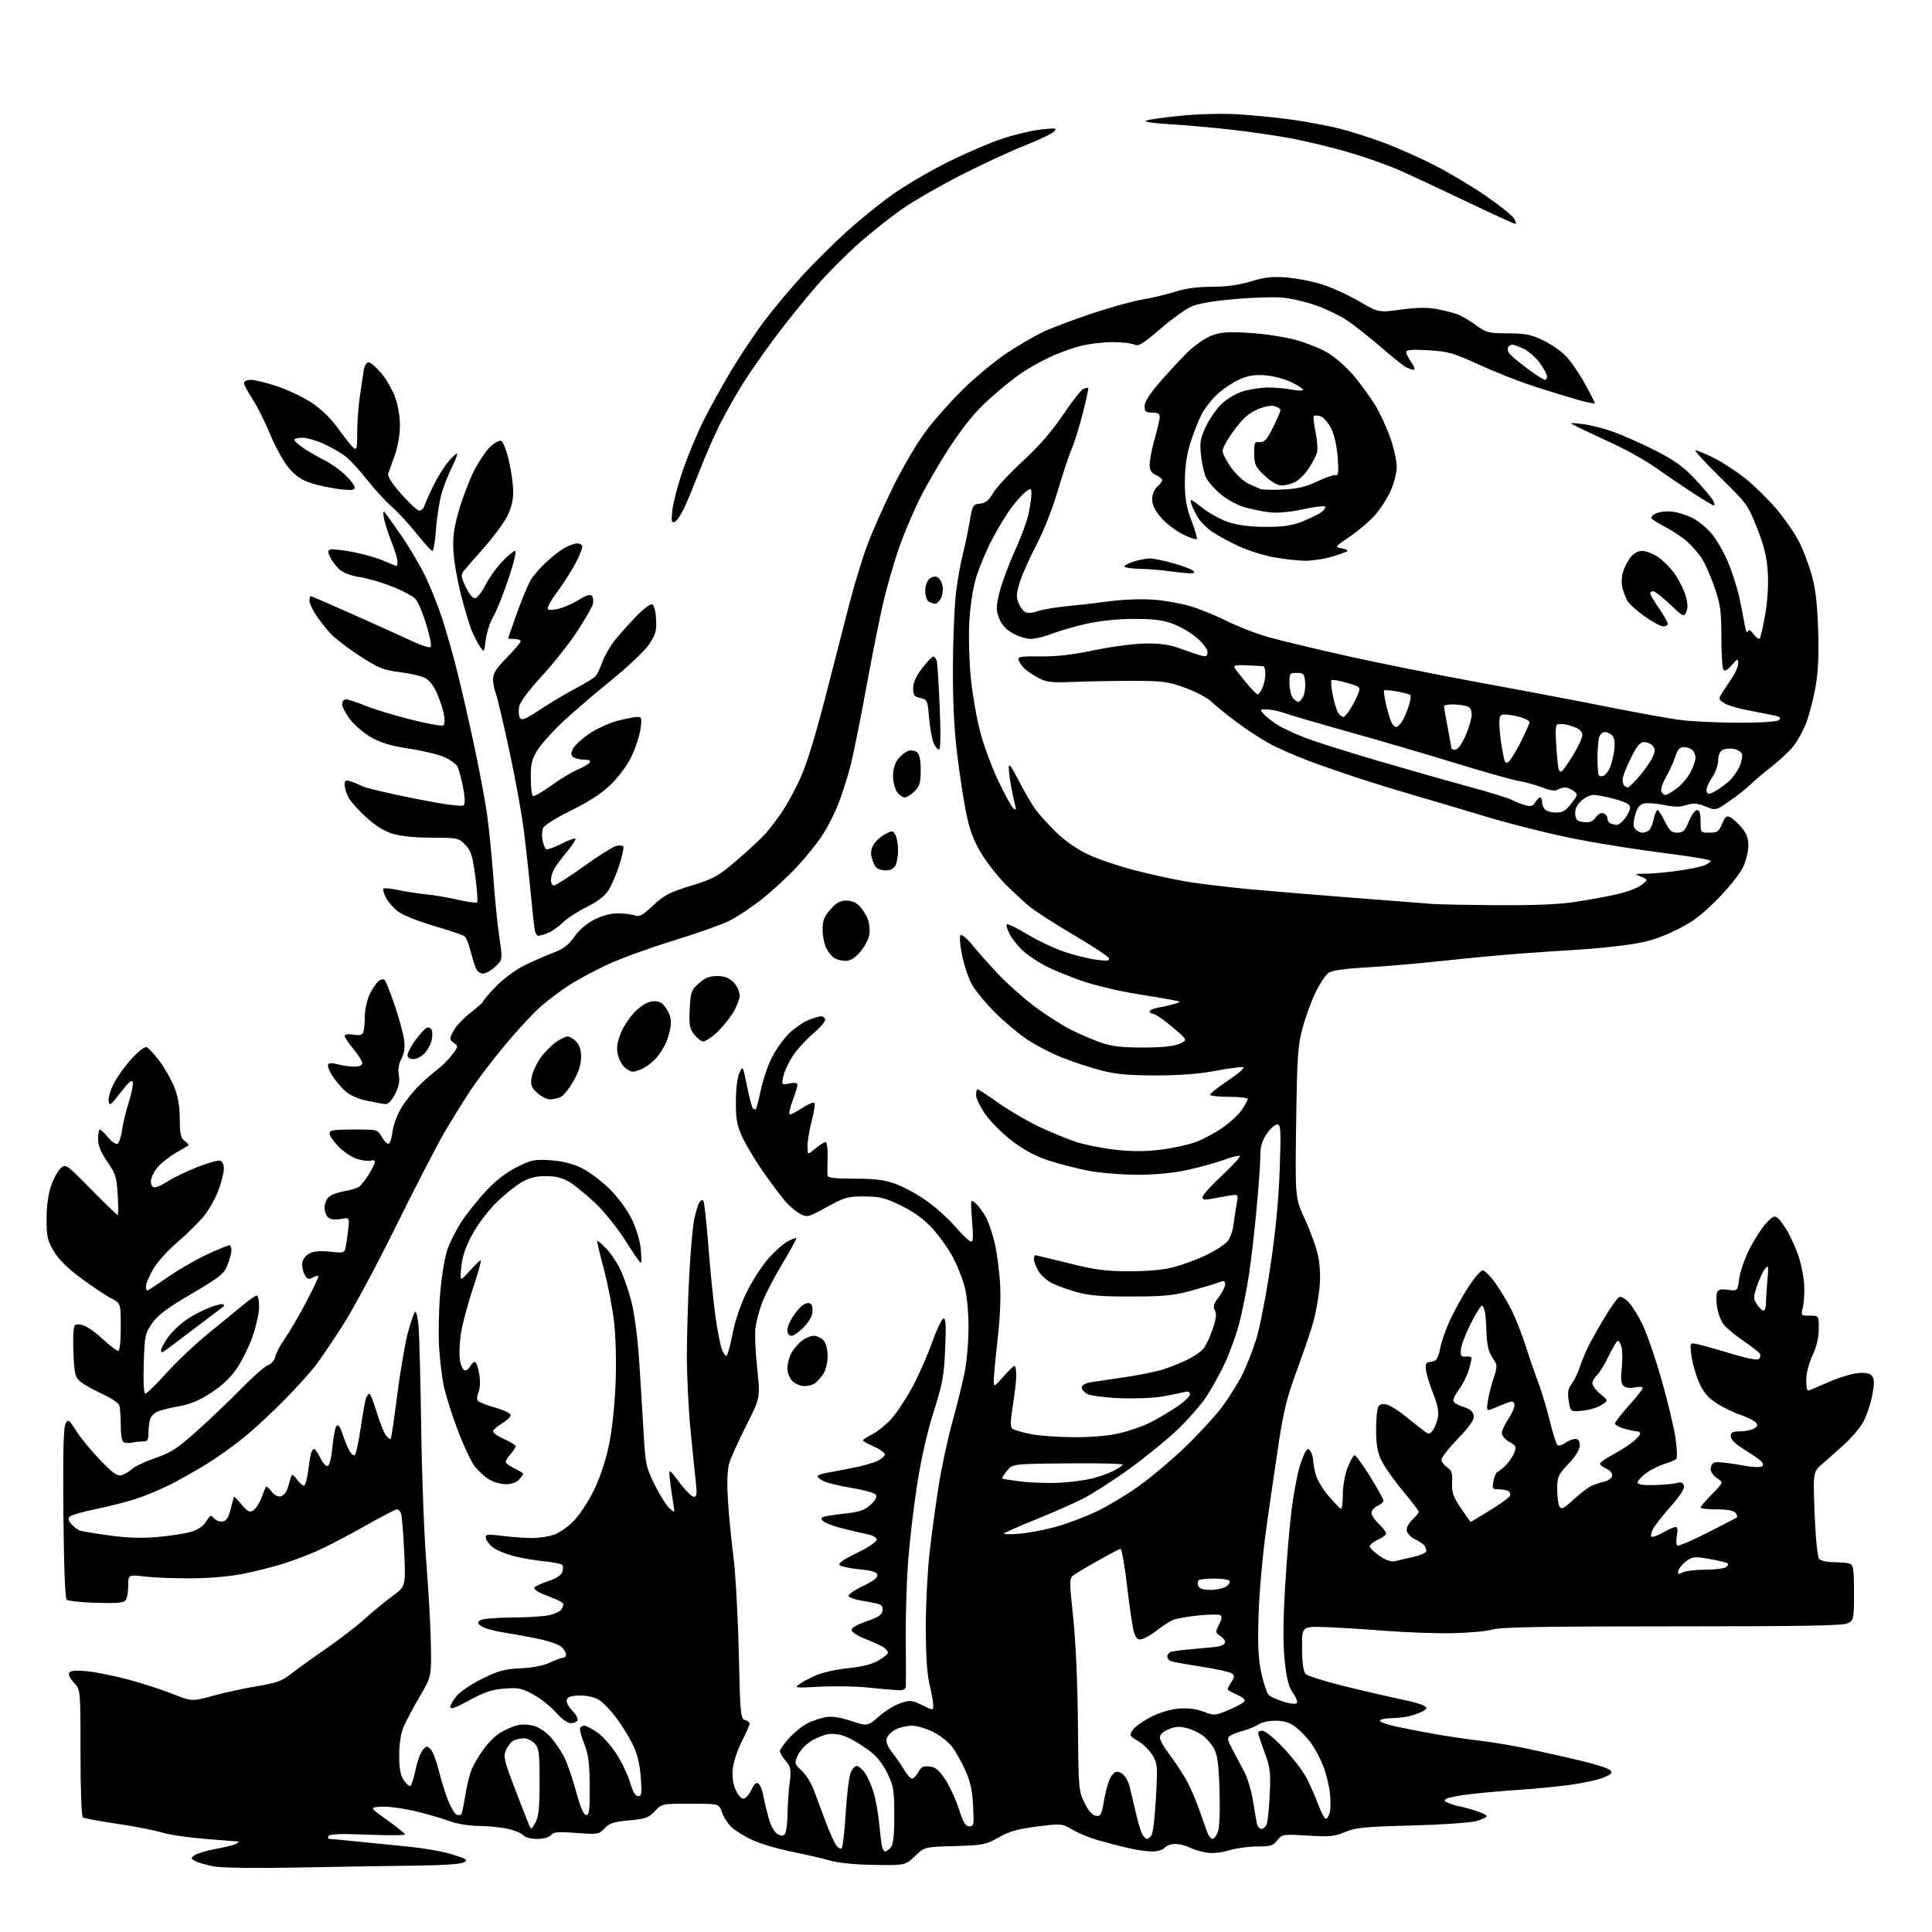 <?xml version="1.0" encoding="UTF-8" standalone="no"?>
<svg 
  version="1.1" 
  xmlns="http://www.w3.org/2000/svg" 
  xmlns:xlink="http://www.w3.org/1999/xlink" 
  xmlns:svg="http://www.w3.org/2000/svg"
  xmlns:rdf="http://www.w3.org/1999/02/22-rdf-syntax-ns#"
  xmlns:cc="http://creativecommons.org/ns#"
  xmlns:dc="http://purl.org/dc/elements/1.1/"
  viewBox="0 0 768 768"
  width="768"
  height="768"
>
<style>svg {background-color: white; }</style>"
<path stroke="none" fill="black" fill-rule="evenodd" d="M118.50,742.37C102.22,742.69 88.27,742.52 85.18,741.96C82.26,741.43 78.91,740.49 77.75,739.87C75.78,738.81 75.76,738.65 77.37,737.47C78.32,736.78 82.11,735.65 85.80,734.97C89.48,734.30 93.17,733.36 94.00,732.90C94.83,732.44 95.05,732.04 94.50,732.01C93.95,731.98 88.10,731.52 81.50,730.99C74.90,730.46 67.25,729.33 64.50,728.47C61.75,727.62 53.75,726.06 46.73,725.01C39.71,723.96 33.52,722.82 32.98,722.49C32.38,722.12 32.00,712.11 32.00,696.75C32.00,671.61 32.00,671.61 29.39,668.89C27.85,667.28 27.09,665.67 27.53,664.95C28.05,664.10 30.13,663.91 34.39,664.32C37.75,664.64 44.94,666.06 50.37,667.48C55.80,668.90 63.86,671.49 68.27,673.23C76.30,676.40 76.30,676.40 84.90,674.05C89.63,672.76 97.54,671.04 102.47,670.23C109.82,669.03 112.18,668.19 115.47,665.55C117.69,663.79 124.00,659.24 129.50,655.45C135.00,651.66 141.97,646.29 145.00,643.52C148.03,640.76 152.93,636.72 155.90,634.55C161.29,630.61 161.29,630.61 160.67,616.96C160.33,609.44 159.77,602.55 159.42,601.65C159.07,600.74 158.33,600.00 157.76,600.00C157.20,600.00 151.29,603.08 144.62,606.85C137.95,610.63 129.35,615.08 125.50,616.76C121.65,618.44 115.58,620.70 112.00,621.79C108.42,622.88 101.67,624.57 97.00,625.54C91.86,626.61 83.75,627.35 76.50,627.41C69.90,627.46 61.46,627.15 57.75,626.72C51.00,625.94 51.00,625.94 50.98,630.22C50.98,632.57 50.55,635.17 50.03,635.98C49.28,637.17 46.98,637.40 38.30,637.15C32.36,636.99 27.05,636.41 26.50,635.88C25.88,635.28 25.38,622.04 25.20,601.48C24.99,578.05 25.24,567.42 26.03,565.95C27.09,563.96 27.33,564.12 30.33,568.85C32.07,571.61 36.37,576.83 39.88,580.46C44.98,585.74 46.68,586.93 48.38,586.41C49.54,586.06 51.43,584.92 52.56,583.89C53.69,582.86 57.86,580.91 61.83,579.56C67.91,577.49 70.49,575.81 78.27,568.85C83.35,564.31 91.33,556.69 96.00,551.92C100.67,547.15 105.47,542.95 106.65,542.59C107.88,542.21 109.08,540.77 109.45,539.21C109.81,537.72 111.54,534.48 113.30,532.00C115.06,529.52 118.85,523.03 121.73,517.56C124.60,512.10 126.78,507.45 126.56,507.23C126.35,507.02 125.30,507.31 124.23,507.88C122.64,508.73 122.07,508.50 121.06,506.61C120.38,505.34 119.97,503.23 120.16,501.92C120.35,500.62 121.62,498.97 123.00,498.25C124.68,497.38 127.38,497.16 131.21,497.57C136.62,498.15 136.94,498.06 137.39,495.84C137.66,494.55 138.12,491.34 138.42,488.71C138.97,483.91 138.97,483.91 135.48,484.57C133.26,484.99 131.43,484.77 130.49,483.99C129.67,483.31 129.00,481.53 129.00,480.03C129.00,478.54 129.79,476.61 130.75,475.76C131.71,474.91 134.53,473.89 137.00,473.50C139.47,473.10 142.12,472.27 142.89,471.65C143.65,471.03 145.34,468.84 146.64,466.78C147.94,464.72 149.00,462.53 149.00,461.91C149.00,461.29 148.36,461.03 147.57,461.33C146.79,461.63 144.44,461.41 142.35,460.83C140.26,460.25 136.85,458.08 134.77,456.01C132.70,453.93 131.00,451.51 131.00,450.62C131.00,449.24 132.42,449.00 140.55,449.00C150.09,449.00 150.09,449.00 151.80,451.99C152.73,453.64 153.95,454.84 154.50,454.66C155.05,454.49 155.73,452.34 156.02,449.90C156.31,447.46 157.81,443.30 159.35,440.66C160.90,438.02 164.09,433.98 166.44,431.68C168.78,429.38 172.13,426.45 173.87,425.16C175.61,423.87 178.22,421.27 179.66,419.37C182.21,416.04 182.23,415.89 180.39,414.54C178.55,413.18 178.55,413.05 180.33,409.72C181.34,407.83 184.37,404.60 187.08,402.54C189.79,400.47 192.00,398.50 192.00,398.14C192.00,397.79 194.27,395.13 197.05,392.24C199.82,389.35 204.77,385.63 208.04,383.98C211.32,382.33 216.51,380.03 219.59,378.88C223.93,377.26 225.89,375.79 228.30,372.38C230.26,369.60 233.23,367.07 236.40,365.49C239.65,363.87 242.98,363.02 245.95,363.07C248.45,363.11 251.40,363.50 252.50,363.94C254.08,364.58 255.56,363.75 259.59,359.96C263.96,355.87 266.12,354.74 274.70,352.09C283.91,349.25 285.39,348.42 293.17,341.75C297.82,337.76 302.98,332.93 304.64,331.00C306.30,329.07 309.13,325.33 310.93,322.67C312.73,320.02 315.92,314.17 318.01,309.67C320.47,304.39 324.00,293.01 328.00,277.50C331.39,264.30 335.71,247.51 337.60,240.18C339.48,232.85 342.62,222.50 344.58,217.18C346.54,211.86 351.25,201.20 355.03,193.50C358.98,185.47 364.65,175.88 368.34,171.00C371.88,166.32 378.76,158.66 383.63,153.97C388.51,149.27 396.10,143.06 400.50,140.16C404.90,137.27 411.20,133.60 414.50,132.02C417.80,130.44 426.60,127.11 434.06,124.62C441.52,122.14 450.57,119.63 454.17,119.05C457.77,118.48 463.54,117.11 466.99,116.00C471.22,114.65 476.01,114.00 481.73,114.00C487.51,114.00 492.42,113.32 497.22,111.87C502.75,110.19 505.77,109.85 511.37,110.29C515.29,110.60 521.63,111.83 525.45,113.03C529.27,114.22 535.91,117.24 540.21,119.74C548.02,124.28 548.02,124.28 556.89,123.07C563.16,122.21 567.35,122.15 571.13,122.85C574.09,123.40 577.79,124.34 579.36,124.94C580.93,125.54 584.25,127.49 586.72,129.27C590.91,132.28 591.79,132.50 599.36,132.50C606.05,132.51 608.50,132.97 613.09,135.12C616.16,136.56 620.27,139.34 622.22,141.29C624.17,143.24 627.62,148.19 629.88,152.29C632.15,156.39 634.00,159.99 634.00,160.30C634.00,160.60 630.87,159.96 627.04,158.88C623.22,157.79 615.42,155.40 609.73,153.55C604.03,151.70 594.22,147.84 587.93,144.96C577.63,140.25 575.64,139.68 567.75,139.23C561.20,138.85 559.00,139.03 559.00,139.96C559.00,140.64 559.93,142.50 561.07,144.10C562.22,145.71 562.63,147.00 562.00,147.00C561.38,147.00 559.98,146.52 558.89,145.94C557.79,145.35 553.21,141.69 548.70,137.79C544.19,133.89 538.20,129.17 535.38,127.30C532.57,125.42 526.94,122.73 522.88,121.32C518.82,119.90 512.80,118.53 509.50,118.27C506.20,118.00 497.71,118.29 490.63,118.90C482.40,119.61 476.25,120.68 473.56,121.87C471.25,122.89 465.64,126.94 461.10,130.86C454.27,136.75 452.52,137.81 450.98,136.99C449.97,136.45 446.05,136.00 442.28,136.00C438.51,136.00 432.74,136.69 429.46,137.54C426.18,138.38 420.74,140.36 417.38,141.93C414.01,143.49 408.93,146.34 406.09,148.26C403.24,150.17 397.49,154.81 393.31,158.58C387.85,163.47 383.44,168.83 377.75,177.44C373.38,184.06 367.58,194.10 364.87,199.77C362.16,205.44 358.62,214.00 357.02,218.79C355.41,223.58 352.97,232.00 351.59,237.50C350.21,243.00 347.02,258.75 344.51,272.50C342.00,286.25 339.04,300.88 337.94,305.00C336.83,309.12 334.79,315.52 333.39,319.20C332.00,322.89 329.16,328.54 327.08,331.76C325.00,334.98 320.42,340.70 316.90,344.47C313.38,348.25 307.18,353.98 303.12,357.22C299.06,360.46 293.21,364.38 290.12,365.94C287.03,367.49 276.91,371.09 267.63,373.93C258.35,376.77 246.63,381.02 241.60,383.38C236.56,385.73 229.77,389.36 226.52,391.45C223.26,393.53 218.19,397.31 215.24,399.85C212.30,402.39 205.94,409.20 201.10,414.99C196.27,420.77 190.07,428.88 187.32,433.00C184.57,437.12 179.82,444.77 176.76,450.00C173.70,455.23 165.01,472.04 157.44,487.37C149.87,502.70 140.44,520.30 136.49,526.48C132.54,532.66 127.64,539.92 125.60,542.61C123.56,545.30 117.98,551.49 113.20,556.36C108.41,561.24 101.27,567.88 97.33,571.11C93.38,574.35 86.61,579.20 82.28,581.89C77.95,584.57 71.27,588.34 67.45,590.25C63.63,592.16 57.58,594.68 54.00,595.84C50.42,597.01 43.30,598.83 38.16,599.87C33.02,600.92 28.33,602.27 27.73,602.87C26.95,603.65 27.15,604.51 28.46,605.95C29.45,607.05 31.00,608.18 31.89,608.47C32.78,608.75 38.01,609.61 43.51,610.37C50.33,611.32 56.35,611.52 62.50,611.00C67.45,610.58 73.47,609.64 75.89,608.92C78.78,608.05 80.86,606.64 81.99,604.77C83.52,602.26 83.86,602.12 85.02,603.52C85.74,604.39 87.26,604.96 88.41,604.80C89.96,604.58 90.80,603.33 91.67,600.00C92.31,597.52 92.89,595.27 92.95,595.00C93.01,594.73 94.37,596.08 95.98,598.00C98.42,600.93 99.19,601.32 100.70,600.39C101.69,599.78 103.14,597.53 103.93,595.39C104.71,593.25 105.53,591.28 105.75,591.01C105.96,590.75 106.93,591.58 107.90,592.87C108.95,594.26 110.44,595.06 111.56,594.85C112.63,594.64 113.85,593.18 114.37,591.49C114.86,589.85 115.47,587.83 115.71,587.00C116.03,585.88 116.65,586.19 118.16,588.26C119.27,589.77 120.54,590.78 120.99,590.50C121.44,590.23 122.11,587.64 122.48,584.75C122.84,581.86 123.37,578.71 123.64,577.75C123.91,576.79 124.47,576.00 124.88,576.00C125.29,576.00 126.40,577.61 127.34,579.58C128.27,581.54 129.59,582.97 130.27,582.75C131.01,582.50 131.76,579.42 132.16,575.06C132.52,571.06 133.26,567.34 133.80,566.80C134.45,566.15 135.21,567.13 136.03,569.66C136.71,571.77 137.92,574.79 138.72,576.36C139.59,578.09 140.53,578.87 141.08,578.32C141.58,577.82 142.63,572.93 143.41,567.45C144.19,561.98 145.14,556.71 145.52,555.75C145.90,554.79 146.50,554.00 146.86,554.01C147.21,554.01 148.49,557.28 149.70,561.26C150.91,565.24 152.56,569.40 153.37,570.50C154.18,571.60 155.05,572.27 155.30,572.00C155.56,571.72 156.73,563.85 157.91,554.50C159.10,545.15 161.00,534.01 162.14,529.74C163.29,525.47 164.59,521.75 165.03,521.48C165.48,521.21 166.08,523.80 166.39,527.24C166.69,530.68 167.16,549.02 167.44,568.00C167.71,586.98 168.64,611.03 169.49,621.47C170.34,631.90 171.15,646.30 171.27,653.47C171.50,666.50 171.50,666.50 166.80,674.50C164.22,678.90 161.34,684.30 160.41,686.50C159.35,688.99 158.70,693.21 158.69,697.67C158.67,702.75 159.16,705.59 160.36,707.42C161.29,708.84 162.46,710.00 162.97,710.00C163.48,710.00 164.44,707.27 165.09,703.93C165.75,700.60 167.04,696.94 167.95,695.81C169.46,693.95 169.76,693.91 171.17,695.31C172.02,696.17 173.47,699.93 174.39,703.68C175.31,707.43 176.99,712.83 178.12,715.68C179.25,718.52 180.79,721.09 181.55,721.38C182.31,721.67 183.15,721.56 183.42,721.13C183.69,720.69 184.40,717.28 184.99,713.54C185.59,709.81 186.72,705.21 187.50,703.34C188.29,701.46 190.38,697.90 192.16,695.42C193.94,692.94 196.87,690.01 198.66,688.90C200.46,687.79 203.38,686.46 205.16,685.95C207.20,685.37 209.76,685.40 212.10,686.03C214.24,686.60 217.12,688.52 218.90,690.54C220.60,692.47 222.97,695.96 224.18,698.28C225.39,700.60 227.53,706.77 228.96,712.00C230.74,718.56 232.00,721.50 233.02,721.50C234.25,721.50 234.49,719.53 234.42,710.00C234.35,700.77 233.91,697.43 232.20,693.09C231.03,690.12 230.31,687.31 230.60,686.84C230.88,686.38 231.66,686.00 232.33,686.00C232.99,686.00 235.25,687.17 237.35,688.59C239.45,690.02 242.90,693.88 245.03,697.17C247.16,700.47 249.61,705.60 250.48,708.58C251.55,712.26 252.58,714.00 253.67,714.00C255.07,714.00 255.21,712.97 254.71,706.40C254.31,701.11 253.34,697.17 251.50,693.41C250.05,690.44 247.12,685.70 244.99,682.87C242.87,680.04 239.86,676.89 238.31,675.87C236.57,674.72 233.69,674.01 230.72,674.01C227.31,674.00 225.77,674.45 225.34,675.56C224.98,676.50 225.83,678.26 227.48,679.98C228.99,681.55 229.92,683.32 229.55,683.92C229.18,684.51 227.95,685.00 226.82,685.00C225.64,685.00 223.13,683.16 220.98,680.72C218.91,678.36 214.86,675.15 211.99,673.59C207.36,671.07 206.03,670.80 200.43,671.25C195.49,671.65 192.46,672.67 186.55,675.91C181.20,678.85 179.00,679.63 179.00,678.60C179.00,677.81 180.16,675.78 181.57,674.10C182.99,672.41 187.57,669.35 191.75,667.28C198.11,664.14 200.59,663.47 206.93,663.18C211.68,662.96 216.01,662.12 218.57,660.92C220.80,659.86 223.16,659.00 223.82,659.00C224.47,659.00 225.00,658.39 225.00,657.65C225.00,656.92 224.18,655.57 223.19,654.67C222.19,653.77 218.25,652.37 214.44,651.56C210.62,650.75 204.28,649.58 200.34,648.97C196.40,648.35 192.35,647.22 191.34,646.44C189.74,645.22 189.69,644.91 191.00,644.03C191.82,643.48 197.45,643.01 203.50,642.99C209.55,642.97 216.25,642.55 218.40,642.05C220.54,641.55 222.67,640.55 223.13,639.82C223.59,639.10 223.98,638.15 223.98,637.73C223.99,637.30 222.76,636.47 221.25,635.87C219.74,635.28 217.01,634.16 215.20,633.39C213.38,632.61 212.15,631.57 212.46,631.07C212.77,630.56 215.25,629.41 217.96,628.51C221.03,627.50 223.14,626.14 223.52,624.94C223.85,623.88 223.89,622.63 223.60,622.16C223.30,621.68 220.01,621.00 216.28,620.64C212.55,620.29 207.04,619.33 204.03,618.53C201.03,617.72 197.43,616.22 196.03,615.18C194.64,614.14 193.34,612.49 193.15,611.50C192.83,609.86 193.38,609.79 200.15,610.59C204.19,611.07 209.53,611.43 212.00,611.39C214.47,611.35 218.13,610.78 220.13,610.12C222.13,609.46 225.65,607.03 227.95,604.71C230.25,602.40 233.89,596.90 236.05,592.50C238.47,587.55 240.75,580.69 242.05,574.50C243.31,568.48 244.36,558.71 244.70,549.95C245.03,541.32 244.78,531.30 244.08,525.28C243.43,519.71 241.60,510.30 240.01,504.36C238.41,498.42 237.25,493.42 237.41,493.25C237.58,493.09 239.15,494.42 240.90,496.21C242.65,497.99 245.18,501.72 246.52,504.48C247.87,507.24 249.89,513.10 251.02,517.50C252.19,522.08 253.48,531.92 254.05,540.50C254.59,548.75 255.39,561.65 255.82,569.16C256.56,582.11 256.79,583.20 260.26,590.22C262.27,594.29 264.90,598.49 266.10,599.56C268.28,601.50 268.28,601.50 267.68,598.00C267.34,596.08 266.77,592.02 266.40,589.00C265.73,583.50 265.73,583.50 270.03,589.25C272.40,592.41 274.99,595.00 275.80,595.00C276.99,595.00 277.14,593.91 276.59,589.06C276.22,585.80 275.27,576.46 274.48,568.31C273.69,560.17 273.04,546.98 273.04,539.00C273.05,531.02 273.47,516.62 273.98,507.00C274.49,497.38 275.40,487.25 275.99,484.50C276.58,481.75 277.48,478.84 277.98,478.03C278.48,477.22 279.20,476.86 279.57,477.24C279.94,477.61 280.87,485.92 281.62,495.71C282.38,505.49 283.64,518.00 284.43,523.50C285.22,529.00 286.33,534.74 286.91,536.25C287.48,537.76 288.30,539.00 288.73,539.00C289.15,538.99 290.26,535.08 291.19,530.29C292.25,524.81 294.37,518.57 296.93,513.42C299.15,508.92 303.07,502.92 305.62,500.08C308.17,497.24 311.59,494.23 313.22,493.38C314.85,492.54 316.34,492.01 316.53,492.20C316.72,492.39 314.22,496.97 310.97,502.38C307.72,507.79 304.13,514.71 302.99,517.75C301.85,520.79 300.65,525.27 300.32,527.70C299.99,530.13 300.28,537.39 300.98,543.84C302.25,555.57 302.25,555.57 296.72,566.53C293.68,572.57 290.64,579.26 289.96,581.42C289.13,584.08 288.93,588.74 289.34,595.92C289.68,601.74 290.66,611.90 291.51,618.50C292.37,625.10 293.34,642.37 293.67,656.88C294.23,681.50 294.40,683.29 296.14,683.75C297.16,684.01 298.00,684.64 298.00,685.15C298.00,685.65 296.62,688.78 294.94,692.11C293.26,695.44 291.64,700.28 291.33,702.85C290.96,705.95 291.30,708.79 292.34,711.27C293.20,713.33 294.60,715.00 295.47,715.00C296.33,715.00 297.78,713.44 298.69,711.52C299.90,708.98 300.68,708.32 301.57,709.06C302.24,709.62 303.08,711.74 303.44,713.79C303.80,715.83 304.76,719.85 305.57,722.73C306.49,725.99 307.83,728.37 309.15,729.08C310.78,729.95 311.45,729.90 312.11,728.85C312.58,728.11 313.01,724.58 313.07,721.00C313.12,717.42 313.50,711.85 313.90,708.61C314.56,703.32 314.40,702.44 312.32,699.97C311.04,698.45 310.00,696.72 310.00,696.11C310.00,695.50 311.66,693.17 313.68,690.93C315.71,688.69 318.97,686.05 320.93,685.06C322.89,684.08 326.14,682.97 328.15,682.61C330.68,682.15 333.81,682.61 338.35,684.10C344.91,686.25 344.91,686.25 349.39,682.31C351.85,680.14 355.72,677.75 357.98,677.01C361.75,675.76 362.47,675.83 366.55,677.81C371.00,679.97 371.00,679.97 370.96,677.74C370.94,676.51 370.28,672.80 369.48,669.50C368.52,665.52 368.03,657.93 368.02,647.00C368.01,637.92 368.70,624.42 369.54,617.00C370.39,609.58 372.01,597.68 373.14,590.56C374.27,583.44 376.69,572.17 378.52,565.50C380.34,558.84 382.55,549.94 383.42,545.74C384.29,541.53 385.00,533.43 385.00,527.75C385.00,521.70 384.37,514.98 383.47,511.54C382.63,508.31 380.50,502.96 378.74,499.66C376.98,496.36 373.35,491.26 370.68,488.34C367.38,484.73 363.43,481.84 358.39,479.35C351.98,476.18 349.97,475.67 343.73,475.61C337.04,475.55 335.91,475.87 328.75,479.80C321.35,483.86 320.87,483.98 318.15,482.58C316.58,481.77 313.98,479.60 312.37,477.77C310.77,475.94 306.86,470.77 303.69,466.28C300.53,461.78 296.72,455.50 295.23,452.30C292.94,447.41 292.51,445.17 292.52,438.00C292.53,432.94 293.09,428.28 293.91,426.50C295.27,423.51 295.29,423.54 296.94,431.71C297.85,436.23 298.91,440.24 299.30,440.63C299.68,441.02 300.21,441.12 300.47,440.86C300.73,440.60 301.63,437.15 302.46,433.19C303.29,429.23 305.29,423.41 306.90,420.25C308.51,417.09 311.55,412.83 313.66,410.80C315.77,408.76 319.17,406.40 321.22,405.55C323.26,404.70 325.63,404.00 326.47,404.00C327.31,404.00 328.00,404.65 328.00,405.44C328.00,406.23 325.75,408.78 323.01,411.09C320.26,413.41 316.67,417.40 315.02,419.97C313.37,422.54 311.72,426.14 311.35,427.98C310.69,431.28 310.72,431.31 313.84,430.68C316.01,430.25 317.00,430.43 317.00,431.28C317.00,431.95 316.10,434.86 315.00,437.75C313.89,440.67 313.46,443.00 314.03,443.00C314.59,443.00 316.84,441.81 319.04,440.35C321.24,438.90 323.35,438.01 323.72,438.39C324.09,438.76 323.64,441.94 322.70,445.45C321.77,448.96 321.00,453.48 321.00,455.50C321.00,459.18 321.00,459.18 324.08,456.59C325.77,455.17 327.60,454.00 328.15,454.00C328.71,454.00 329.07,456.50 328.99,459.75C328.90,462.91 328.87,466.18 328.92,467.00C328.99,468.24 330.91,468.51 339.75,468.54C348.21,468.57 351.73,469.04 356.28,470.73C359.46,471.91 364.96,474.94 368.50,477.46C372.03,479.98 377.03,484.49 379.61,487.47C382.19,490.46 384.93,493.14 385.70,493.44C386.87,493.89 386.99,492.53 386.41,485.24C385.72,476.50 385.72,476.50 387.97,478.50C389.20,479.60 391.07,482.18 392.12,484.23C393.16,486.28 394.66,490.78 395.44,494.23C396.23,497.68 397.16,504.55 397.51,509.50C397.92,515.29 397.58,523.43 396.57,532.35C395.71,539.96 395.02,547.39 395.04,548.85C395.08,551.44 395.17,551.41 398.82,547.25C400.87,544.91 402.88,543.00 403.28,543.00C403.67,543.00 403.99,544.69 403.98,546.75C403.97,548.81 403.36,554.21 402.62,558.74C401.64,564.76 401.58,567.23 402.39,567.89C403.00,568.38 406.20,569.35 409.50,570.03C412.80,570.72 420.68,571.29 427.00,571.31C434.46,571.32 440.92,570.74 445.39,569.65C449.18,568.72 454.50,566.85 457.22,565.48C459.93,564.12 464.59,561.39 467.58,559.41C470.56,557.43 473.00,555.12 473.00,554.29C473.00,553.20 472.36,552.94 470.75,553.38C469.51,553.71 465.63,554.50 462.13,555.12C458.63,555.74 450.98,556.05 445.13,555.80C439.28,555.56 433.49,554.81 432.25,554.14C431.01,553.48 430.00,552.29 430.00,551.51C430.00,550.69 431.37,549.86 433.25,549.54C435.04,549.24 441.31,548.30 447.18,547.46C453.06,546.62 460.28,545.11 463.23,544.09C466.18,543.08 470.37,541.34 472.55,540.23C474.72,539.12 477.28,537.35 478.24,536.29C479.20,535.23 480.88,531.76 481.97,528.58C483.44,524.31 483.70,522.30 482.94,520.89C482.13,519.38 482.46,518.27 484.46,515.64C485.86,513.81 487.00,511.52 487.00,510.55C487.00,509.25 486.54,508.98 485.25,509.53C484.29,509.93 479.45,511.41 474.50,512.80C466.69,515.00 463.45,515.34 450.00,515.39C438.02,515.43 433.04,515.03 428.06,513.64C424.52,512.66 420.02,511.02 418.06,510.02C416.10,509.01 413.71,506.84 412.75,505.19C411.79,503.54 411.00,501.47 411.00,500.60C411.00,499.72 411.27,499.00 411.61,499.00C411.94,499.00 417.91,500.42 424.86,502.16C435.37,504.80 439.44,505.33 449.00,505.34C456.83,505.34 462.58,504.78 467.00,503.59C470.57,502.63 476.27,500.49 479.67,498.83C483.06,497.17 486.71,494.84 487.79,493.65C488.87,492.47 490.00,489.48 490.31,487.00C490.62,484.52 491.19,480.74 491.59,478.60C492.31,474.69 492.31,474.69 488.41,475.32C486.26,475.67 483.04,476.24 481.25,476.60C478.86,477.08 478.00,476.89 478.00,475.89C478.00,475.15 481.47,471.29 485.72,467.32C489.97,463.36 493.18,459.84 492.85,459.52C492.53,459.20 489.81,459.85 486.81,460.97C483.82,462.09 477.34,463.90 472.43,464.98C466.55,466.28 459.70,466.96 452.36,466.98C446.23,466.99 437.46,466.29 432.86,465.42C428.26,464.55 421.07,462.71 416.87,461.33C411.69,459.62 407.03,457.13 402.37,453.59C398.59,450.71 393.81,445.95 391.75,443.01C389.69,440.07 388.00,436.61 388.00,435.33C388.00,434.05 388.27,433.00 388.60,433.00C388.93,433.00 392.74,435.50 397.08,438.56C401.42,441.61 408.69,445.85 413.23,447.97C417.78,450.10 424.28,452.77 427.68,453.91C431.08,455.04 438.12,456.45 443.32,457.03C450.01,457.78 455.31,457.77 461.44,457.01C466.21,456.41 472.50,455.04 475.41,453.95C478.32,452.86 483.12,450.28 486.08,448.22C489.03,446.15 492.47,442.94 493.72,441.08C494.97,439.23 496.00,437.32 496.00,436.85C496.00,436.38 492.62,436.00 488.50,436.00C484.38,436.00 481.00,435.62 481.00,435.15C481.00,434.68 484.26,432.13 488.24,429.48C492.23,426.83 494.92,424.47 494.22,424.24C493.53,424.01 488.59,424.65 483.23,425.66C476.70,426.90 468.90,427.50 459.50,427.50C448.98,427.50 443.64,427.02 438.00,425.58C433.88,424.53 426.88,422.24 422.45,420.51C418.03,418.77 411.53,415.39 408.00,413.00C404.48,410.61 398.77,405.78 395.31,402.27C391.85,398.75 387.90,393.98 386.54,391.66C385.18,389.33 383.36,384.11 382.51,380.04C381.63,375.87 381.33,372.27 381.82,371.78C382.31,371.29 384.37,373.00 386.56,375.71C388.69,378.34 393.37,383.60 396.96,387.40C400.56,391.19 407.09,396.97 411.47,400.24C415.85,403.52 422.37,407.66 425.97,409.46C429.56,411.25 434.98,413.56 438.00,414.58C442.07,415.95 446.36,416.43 454.50,416.41C461.87,416.40 466.60,415.91 468.85,414.93C472.19,413.48 472.19,413.48 466.00,408.24C462.59,405.36 459.17,403.00 458.40,403.00C457.63,403.00 457.00,402.57 457.00,402.05C457.00,401.52 458.69,400.81 460.75,400.46C462.81,400.12 465.62,399.48 467.00,399.04C469.50,398.25 469.50,398.25 467.00,397.69C465.62,397.38 458.84,396.22 451.91,395.12C444.99,394.02 435.32,391.73 430.41,390.04C425.51,388.35 419.13,385.76 416.22,384.30C413.32,382.84 409.25,380.20 407.19,378.43C405.12,376.66 402.56,373.61 401.51,371.64C400.45,369.68 399.87,367.80 400.22,367.45C400.56,367.10 404.25,368.89 408.41,371.41C412.57,373.94 419.24,377.09 423.24,378.41C427.23,379.73 432.92,381.13 435.87,381.52C440.08,382.07 441.15,381.94 440.80,380.91C440.56,380.19 434.37,376.09 427.04,371.80C419.71,367.51 411.70,362.36 409.24,360.34C406.78,358.33 402.31,354.16 399.29,351.09C396.28,348.01 392.03,342.50 389.85,338.84C386.91,333.91 385.39,329.75 384.00,322.84C382.96,317.70 381.34,306.98 380.39,299.00C379.24,289.29 378.71,277.89 378.80,264.50C378.86,253.50 379.42,240.45 380.04,235.50C380.65,230.55 381.85,223.80 382.69,220.50C383.54,217.20 384.77,211.35 385.43,207.50C386.57,200.80 386.75,200.49 389.56,200.21C391.78,199.98 393.06,198.96 394.73,196.05C395.95,193.92 401.27,188.20 406.53,183.34C413.02,177.36 418.21,171.38 422.61,164.84C426.18,159.52 429.82,154.90 430.70,154.56C431.57,154.23 432.42,154.09 432.59,154.26C432.76,154.43 431.80,158.89 430.45,164.19C429.11,169.48 427.09,175.96 425.96,178.59C424.83,181.22 422.33,188.76 420.40,195.34C418.41,202.12 414.79,211.30 412.03,216.53C409.36,221.61 406.39,228.25 405.43,231.29C403.96,235.96 403.89,237.31 404.95,239.88C405.65,241.56 407.01,243.18 407.98,243.49C408.94,243.80 411.03,243.55 412.62,242.93C414.20,242.31 419.32,241.44 424.00,240.99C428.68,240.54 436.55,239.63 441.50,238.97C446.55,238.29 454.07,238.03 458.63,238.38C463.11,238.72 469.86,239.95 473.63,241.11C477.41,242.28 483.93,244.96 488.13,247.07C492.33,249.18 499.75,252.02 504.63,253.38C509.51,254.75 523.68,258.13 536.12,260.91C548.56,263.68 572.41,268.45 589.12,271.51C605.83,274.56 628.27,278.82 639.00,280.97C649.73,283.12 662.33,285.42 667.00,286.08C671.67,286.75 682.39,287.29 690.81,287.29C700.51,287.29 706.51,286.89 707.20,286.20C707.99,285.41 707.62,284.95 705.89,284.55C704.58,284.24 699.95,283.32 695.61,282.51C691.26,281.70 686.65,280.34 685.35,279.49C683.04,277.98 683.03,277.88 684.73,275.22C685.69,273.73 687.50,270.97 688.74,269.11C689.98,267.25 690.99,264.77 690.97,263.61C690.94,261.67 690.74,261.73 688.38,264.41C686.52,266.53 685.61,266.98 685.04,266.07C684.61,265.37 684.27,259.56 684.27,253.15C684.27,243.18 683.90,240.38 681.64,233.73C680.19,229.46 677.93,224.26 676.62,222.19C675.31,220.11 672.59,216.97 670.58,215.21C668.57,213.44 664.72,210.88 662.03,209.52C659.34,208.15 656.86,206.58 656.51,206.02C656.16,205.46 657.14,204.51 658.69,203.92C660.24,203.33 663.23,203.11 665.34,203.45C667.45,203.78 670.89,204.93 672.98,205.99C675.07,207.06 678.39,209.81 680.36,212.10C682.32,214.40 685.31,219.59 686.99,223.63C688.67,227.68 690.69,234.03 691.47,237.74C692.25,241.46 693.20,246.30 693.57,248.50C693.95,250.70 694.48,251.87 694.76,251.10C695.14,250.06 695.73,250.31 697.06,252.09C698.05,253.40 699.15,254.18 699.50,253.83C699.85,253.48 700.83,249.21 701.68,244.35C702.64,238.85 703.03,232.47 702.72,227.50C702.35,221.45 701.32,217.18 698.50,210.00C694.88,200.79 694.44,200.17 683.81,189.75C677.78,183.84 673.37,179.00 674.01,179.00C674.65,179.00 677.97,180.39 681.39,182.09C684.80,183.79 690.49,187.52 694.02,190.37C697.56,193.22 703.09,198.69 706.32,202.53C709.55,206.36 713.49,212.05 715.07,215.17C716.66,218.29 718.91,224.14 720.08,228.17C721.65,233.56 722.35,239.33 722.72,250.00C723.07,260.41 722.79,266.90 721.71,273.00C720.89,277.68 719.25,284.05 718.07,287.16C716.89,290.27 714.59,294.50 712.97,296.54C711.34,298.59 707.47,302.23 704.38,304.64C701.28,307.04 697.43,310.30 695.81,311.88C694.19,313.47 690.43,316.44 687.45,318.49C682.02,322.23 682.02,322.23 677.89,320.57C674.57,319.24 673.11,319.14 670.40,320.03C667.90,320.86 665.57,320.85 661.43,319.99C658.35,319.35 654.76,319.09 653.45,319.42C651.71,319.86 650.78,321.11 649.98,324.09C649.16,327.13 649.18,328.51 650.06,329.58C650.71,330.36 652.03,331.00 653.00,331.00C653.97,331.00 655.21,330.44 655.76,329.75C656.32,329.06 657.08,327.04 657.46,325.25C657.85,323.46 658.48,322.00 658.88,322.00C659.28,322.00 660.59,324.03 661.79,326.50C663.60,330.22 664.45,331.00 666.74,331.00C669.07,330.99 669.79,330.29 671.35,326.50C672.37,324.02 673.83,322.00 674.60,322.00C675.59,322.00 676.00,323.31 676.00,326.50C676.00,330.99 676.01,331.00 679.55,331.00C682.67,331.00 683.28,330.57 684.57,327.48C685.82,324.49 686.33,324.11 687.92,324.95C688.94,325.50 690.96,327.35 692.39,329.05C694.28,331.29 695.00,333.29 695.00,336.26C695.00,338.52 694.01,342.42 692.79,344.93C691.58,347.45 686.97,353.15 682.54,357.61C676.15,364.05 672.76,366.56 666.00,369.85C659.59,372.97 655.16,374.34 648.00,375.42C642.77,376.21 633.77,377.13 628.00,377.47C622.23,377.81 611.42,378.53 604.00,379.09C596.58,379.64 582.62,380.95 573.00,382.01C563.38,383.06 549.88,384.21 543.00,384.57C535.25,384.98 529.67,385.74 528.33,386.59C527.13,387.33 524.77,390.77 523.08,394.22C521.39,397.68 519.03,404.10 517.84,408.50C515.89,415.66 515.62,419.63 515.24,446.37C514.82,476.24 514.82,476.24 518.81,484.87C521.00,489.62 523.34,496.15 524.00,499.39C524.73,502.96 524.94,507.90 524.53,511.89C524.16,515.53 523.17,521.19 522.34,524.49C521.50,527.78 518.56,536.55 515.80,543.99C511.75,554.87 510.31,560.52 508.40,573.00C507.10,581.52 504.87,596.83 503.44,607.00C502.00,617.20 500.60,632.67 500.32,641.50C499.92,653.89 500.16,659.18 501.39,664.95C502.26,669.05 503.58,673.01 504.32,673.75C505.06,674.49 507.76,675.72 510.31,676.49C513.14,677.35 515.18,677.52 515.54,676.94C515.86,676.41 515.13,674.59 513.92,672.88C512.26,670.56 511.45,667.34 510.69,660.14C509.98,653.35 510.03,644.59 510.86,630.50C511.51,619.50 512.70,605.60 513.49,599.62C514.29,593.63 515.62,586.43 516.46,583.62C517.30,580.80 518.44,577.83 518.99,577.00C519.89,575.67 520.11,575.67 520.98,577.00C521.53,577.83 521.98,579.40 521.99,580.50C522.00,581.60 522.48,584.18 523.05,586.24C523.62,588.30 525.93,592.12 528.18,594.74C530.44,597.36 532.62,599.63 533.04,599.80C533.45,599.96 533.78,597.49 533.78,594.30C533.77,590.98 534.58,586.36 535.66,583.50C536.71,580.75 537.98,578.50 538.49,578.50C538.99,578.50 541.78,582.33 544.67,587.00C547.56,591.67 549.94,595.96 549.96,596.51C549.98,597.07 548.99,597.97 547.76,598.51C546.52,599.06 545.37,600.23 545.21,601.12C545.04,602.01 546.28,604.03 547.95,605.62C549.63,607.20 551.00,608.98 551.00,609.57C551.00,610.16 549.54,611.28 547.75,612.07C545.96,612.86 544.50,614.03 544.50,614.68C544.50,615.32 546.26,617.05 548.42,618.51C550.87,620.17 553.12,620.97 554.42,620.63C555.56,620.33 558.86,619.56 561.75,618.91C564.64,618.27 566.99,617.23 566.98,616.62C566.98,616.00 566.64,615.01 566.23,614.40C565.83,613.80 564.15,612.67 562.50,611.90C560.85,611.12 559.37,609.57 559.21,608.45C559.04,607.29 560.00,605.41 561.46,604.04C562.86,602.73 564.00,601.34 564.00,600.97C564.00,600.59 561.10,596.79 557.56,592.54C554.02,588.28 550.19,582.82 549.06,580.41C547.53,577.14 547.00,574.04 547.02,568.26C547.02,563.99 547.43,559.88 547.91,559.11C548.48,558.22 549.67,557.95 551.30,558.36C552.68,558.71 556.16,560.90 559.03,563.24C561.91,565.59 565.15,568.15 566.25,568.95C568.02,570.24 568.38,570.20 569.60,568.53C570.36,567.50 571.25,565.19 571.58,563.40C572.01,561.12 571.44,558.24 569.67,553.82C568.28,550.35 567.00,546.15 566.82,544.50C566.59,542.36 566.93,541.49 568.00,541.47C568.83,541.46 570.02,541.12 570.66,540.72C571.30,540.32 572.14,538.15 572.52,535.91C572.90,533.66 574.56,528.83 576.22,525.16C577.88,521.50 581.20,515.46 583.60,511.75C586.00,508.04 588.60,505.00 589.39,505.00C590.17,505.00 592.41,507.22 594.36,509.94C596.31,512.66 599.23,517.50 600.83,520.69C602.44,523.89 604.98,530.33 606.47,535.00C607.96,539.67 610.21,546.20 611.47,549.50C612.73,552.80 614.76,559.55 615.98,564.50C617.20,569.45 618.57,573.89 619.02,574.37C619.47,574.85 620.86,574.51 622.14,573.62C623.41,572.73 625.24,572.00 626.22,572.00C627.46,572.00 628.00,572.77 628.00,574.54C628.00,576.18 626.39,578.80 623.50,581.90C619.31,586.38 619.00,587.08 619.02,592.10C619.02,595.07 619.44,598.15 619.94,598.94C620.68,600.11 621.71,599.60 625.28,596.31C627.72,594.06 630.79,591.65 632.11,590.94C633.42,590.23 635.85,589.38 637.49,589.04C639.18,588.69 640.63,587.68 640.82,586.72C641.02,585.67 640.15,584.57 638.57,583.85C637.16,583.21 636.00,582.30 636.00,581.84C636.00,581.38 638.30,579.76 641.11,578.25C643.92,576.74 647.52,574.45 649.11,573.16C650.70,571.87 652.00,570.41 652.00,569.91C652.00,569.41 651.44,569.00 650.75,568.99C650.06,568.99 647.81,568.52 645.75,567.95C643.69,567.37 642.00,566.44 642.00,565.86C642.00,565.29 644.48,562.08 647.50,558.74C650.53,555.39 653.00,552.25 653.00,551.75C653.00,551.25 651.63,551.14 649.96,551.51C648.12,551.91 646.35,551.71 645.48,550.99C644.40,550.09 644.20,548.39 644.66,543.99C644.99,540.80 644.97,537.02 644.61,535.60C644.26,534.17 643.60,533.00 643.16,533.00C642.73,533.00 641.07,535.71 639.49,539.02C637.91,542.33 635.80,545.78 634.81,546.68C633.81,547.57 633.00,549.03 632.99,549.90C632.99,550.78 634.41,552.68 636.16,554.11C639.34,556.73 639.34,556.73 636.61,558.52C635.11,559.50 631.73,560.51 629.09,560.77C624.29,561.23 624.29,561.23 623.60,556.92C623.06,553.51 623.31,552.07 624.80,550.05C625.84,548.65 627.27,545.70 627.98,543.50C628.69,541.30 630.15,537.70 631.23,535.50C632.30,533.30 635.27,528.02 637.83,523.77C640.39,519.51 643.04,515.81 643.73,515.55C644.42,515.29 646.13,516.29 647.52,517.78C648.92,519.28 651.44,523.40 653.12,526.94C654.80,530.48 658.12,540.15 660.49,548.44C662.86,556.72 665.34,567.04 665.99,571.36C666.64,575.69 666.80,579.57 666.34,579.99C665.88,580.41 663.70,581.32 661.50,582.00C659.30,582.69 656.04,584.34 654.25,585.67C652.46,587.01 651.00,588.64 651.00,589.30C651.00,590.13 653.07,590.45 657.75,590.33C661.46,590.24 665.45,589.86 666.61,589.50C668.09,589.04 668.92,589.34 669.36,590.50C669.80,591.65 668.18,594.24 664.13,598.83C660.90,602.50 657.72,606.55 657.05,607.84C656.38,609.12 656.13,610.46 656.49,610.82C656.84,611.18 658.88,610.46 661.02,609.23C663.15,608.01 665.42,607.00 666.06,607.00C666.84,607.00 667.01,608.12 666.58,610.42C666.23,612.30 666.33,614.08 666.80,614.38C667.28,614.67 672.58,612.41 678.59,609.35C684.59,606.29 689.86,603.57 690.30,603.31C690.74,603.04 690.57,602.19 689.93,601.41C689.14,600.47 686.65,600.00 682.38,600.00C678.87,600.00 676.00,599.68 676.00,599.28C676.00,598.89 678.05,596.49 680.56,593.94C685.12,589.31 685.12,589.31 682.56,587.63C681.15,586.71 680.00,585.05 680.00,583.95C680.00,582.84 680.69,581.67 681.53,581.35C682.37,581.03 686.75,581.45 691.28,582.28C696.60,583.26 699.85,583.45 700.50,582.83C701.16,582.19 700.75,581.29 699.29,580.18C698.08,579.26 695.04,577.23 692.54,575.67C689.71,573.91 688.00,572.12 688.00,570.92C688.00,569.39 688.72,569.00 691.57,569.00C693.53,569.00 696.03,568.52 697.13,567.93C698.69,567.10 698.88,566.56 697.99,565.49C697.36,564.73 694.70,563.40 692.07,562.52C689.44,561.65 685.17,559.59 682.58,557.95C679.04,555.71 677.28,553.66 675.49,549.73C674.18,546.85 672.80,542.08 672.41,539.11C671.71,533.73 671.71,533.73 674.60,534.30C676.20,534.61 682.17,536.28 687.87,538.01C694.71,540.08 698.59,540.81 699.24,540.16C699.78,539.62 699.92,538.68 699.55,538.08C699.18,537.48 696.25,535.20 693.03,533.02C689.82,530.84 686.30,527.92 685.21,526.54C684.12,525.15 682.94,522.07 682.58,519.69C682.22,517.30 682.20,514.64 682.53,513.78C682.98,512.60 684.07,512.33 686.92,512.72C690.71,513.22 690.71,513.22 691.38,508.16C691.75,505.38 693.64,500.02 695.57,496.27C697.50,492.52 700.45,487.97 702.13,486.18C704.63,483.50 705.45,483.13 706.65,484.13C707.46,484.79 709.21,487.21 710.55,489.50C711.89,491.79 713.88,496.24 714.96,499.39C716.04,502.54 717.05,507.67 717.20,510.81C717.35,513.94 717.10,517.96 716.65,519.75C715.85,522.96 715.88,523.00 719.42,523.00C723.00,523.00 723.00,523.00 722.99,528.25C722.98,531.73 722.14,535.30 720.49,538.85C719.00,542.06 718.00,546.00 718.00,548.71C718.00,551.93 718.36,553.06 719.25,552.68C719.94,552.38 723.68,550.77 727.57,549.11C731.45,547.44 736.57,545.95 738.93,545.79C742.09,545.58 743.51,545.95 744.32,547.20C745.13,548.44 745.08,550.57 744.14,555.20C743.43,558.66 741.80,563.32 740.51,565.53C739.22,567.75 735.97,571.58 733.28,574.03C730.59,576.49 726.66,579.99 724.54,581.80C720.69,585.10 720.69,585.10 721.34,601.70C721.73,611.53 722.46,618.85 723.12,619.65C723.78,620.44 726.23,621.00 729.04,621.00C731.68,621.00 734.55,621.27 735.42,621.61C736.73,622.11 737.00,624.09 737.00,633.07C737.00,643.28 736.87,644.01 734.75,645.21C732.98,646.23 718.15,646.50 665.00,646.50C614.06,646.50 596.50,646.80 593.42,647.74C591.18,648.43 583.98,649.09 577.42,649.22C570.86,649.35 558.75,648.91 550.50,648.26C542.25,647.60 531.45,646.94 526.50,646.78C517.50,646.50 517.50,646.50 517.59,655.31C517.66,661.45 518.11,664.54 519.09,665.50C519.87,666.26 527.02,668.48 535.00,670.43C542.98,672.38 552.88,674.66 557.00,675.51C561.12,676.35 565.17,677.49 566.00,678.02C567.33,678.89 567.33,679.11 566.00,680.00C565.17,680.54 562.92,681.44 561.00,681.99C559.08,682.54 555.61,682.99 553.31,682.99C551.00,683.00 548.86,683.42 548.54,683.93C548.23,684.44 551.24,685.55 555.24,686.40C559.23,687.24 566.33,688.61 571.00,689.43C575.67,690.25 583.55,691.40 588.50,691.99C593.45,692.57 601.77,693.97 607.00,695.09C612.23,696.21 621.45,698.28 627.50,699.69C633.55,701.10 639.15,702.86 639.94,703.60C641.17,704.75 640.81,705.19 637.44,706.61C635.27,707.53 629.14,708.85 623.82,709.55C618.49,710.26 609.49,711.13 603.82,711.49C598.14,711.85 589.71,712.59 585.07,713.13C580.44,713.66 575.94,714.50 575.07,714.98C573.78,715.70 574.00,716.05 576.32,716.93C577.86,717.52 579.47,718.00 579.88,718.00C580.30,718.00 582.97,718.69 585.82,719.54C588.67,720.39 591.00,721.46 591.00,721.92C591.00,722.38 589.09,723.29 586.75,723.93C584.41,724.58 572.83,725.36 561.00,725.67C542.44,726.15 538.84,726.51 534.69,728.26C530.51,730.03 528.57,730.22 519.81,729.68C509.95,729.08 509.69,729.12 507.79,731.53C506.11,733.68 505.05,734.00 499.68,734.01C496.28,734.02 491.25,734.71 488.50,735.55C485.34,736.51 482.03,736.83 479.50,736.42C477.30,736.06 474.28,735.14 472.80,734.38C471.31,733.62 468.78,733.00 467.17,733.00C465.56,733.00 463.68,733.67 463.00,734.50C462.29,735.35 460.11,736.00 457.96,736.00C455.87,736.00 451.31,735.32 447.83,734.49C444.35,733.66 439.02,732.26 436.00,731.37C432.98,730.49 428.60,728.66 426.28,727.31C422.13,724.88 421.92,724.87 412.28,726.07C404.65,727.02 401.29,727.97 397.00,730.39C391.84,733.31 390.76,733.52 379.50,733.84C367.50,734.18 367.50,734.18 363.69,737.84C359.88,741.50 359.88,741.50 347.60,741.33C339.97,741.22 333.28,740.56 329.92,739.59C326.94,738.73 320.11,737.16 314.74,736.08C309.36,735.01 302.39,732.95 299.24,731.51C296.08,730.07 292.27,727.71 290.77,726.28C289.27,724.84 287.55,722.17 286.95,720.34C285.84,717.00 285.84,717.00 274.47,717.00C263.15,717.00 263.09,717.01 260.30,719.98C257.85,722.59 256.57,723.04 250.05,723.64C243.91,724.20 242.20,724.76 240.30,726.81C238.08,729.20 237.70,729.26 229.15,728.62C221.85,728.07 220.06,728.22 219.02,729.47C218.25,730.40 216.09,731.00 213.50,731.00C211.06,731.00 208.75,730.40 208.07,729.59C207.43,728.81 204.79,727.67 202.20,727.05C199.62,726.43 194.35,725.89 190.50,725.84C186.28,725.78 181.51,725.00 178.50,723.86C175.75,722.82 169.61,721.05 164.85,719.93C160.10,718.80 154.11,718.02 151.54,718.19C146.88,718.50 146.88,718.50 153.90,723.50C157.76,726.25 160.94,728.82 160.96,729.21C160.98,729.60 154.32,729.65 146.15,729.31C135.46,728.87 131.10,729.02 130.59,729.85C130.20,730.48 130.39,731.00 131.02,731.00C131.65,731.00 136.29,731.44 141.33,731.97C146.37,732.50 155.56,733.41 161.75,734.00C167.93,734.58 176.01,735.99 179.69,737.13C185.55,738.94 186.15,739.34 184.45,740.33C183.24,741.02 175.66,741.52 164.50,741.63C154.60,741.74 133.90,742.07 118.50,742.37zM351.90,736.00C352.37,736.00 353.37,735.25 354.13,734.34C355.11,733.16 355.50,729.53 355.49,721.59C355.48,711.49 355.23,709.99 352.69,704.80C350.75,700.83 348.43,698.02 345.06,695.54C342.39,693.59 338.50,691.27 336.41,690.40C334.09,689.43 331.24,689.02 329.16,689.36C327.27,689.67 324.05,691.02 322.02,692.37C319.98,693.72 317.73,696.24 317.01,697.98C315.77,700.96 315.86,701.28 318.69,703.86C320.33,705.37 322.50,708.82 323.50,711.55C324.50,714.27 326.59,719.90 328.16,724.06C329.72,728.21 331.63,732.49 332.42,733.55C333.20,734.62 334.18,735.15 334.60,734.73C335.02,734.31 335.73,728.01 336.18,720.73C336.63,713.46 337.51,706.26 338.12,704.75C338.74,703.24 339.83,702.00 340.55,702.00C341.27,702.00 342.74,703.24 343.82,704.75C344.90,706.26 346.46,709.80 347.29,712.61C348.13,715.43 349.10,720.83 349.46,724.61C349.81,728.40 350.31,732.51 350.57,733.75C350.83,734.99 351.42,736.00 351.90,736.00zM456.00,731.00C456.51,731.00 457.35,730.21 457.86,729.25C458.38,728.29 459.12,721.57 459.52,714.32C460.21,701.88 460.13,700.94 458.09,697.65C456.91,695.73 454.33,693.21 452.36,692.05C448.99,690.06 448.87,689.82 450.25,687.72C451.06,686.50 454.27,684.19 457.38,682.58C460.86,680.79 465.17,679.48 468.55,679.20C472.26,678.90 475.48,679.30 478.44,680.42C482.73,682.06 482.97,682.04 488.63,679.65C491.82,678.31 494.59,676.73 494.78,676.15C494.98,675.56 493.53,674.41 491.57,673.59C489.61,672.77 488.00,671.84 488.00,671.52C488.00,671.19 488.69,669.88 489.52,668.61C490.74,666.74 490.79,666.08 489.77,665.25C489.07,664.68 483.60,663.46 477.62,662.53C471.63,661.60 466.12,660.60 465.37,660.31C464.61,660.02 464.00,659.21 464.00,658.50C464.00,657.79 464.66,656.96 465.46,656.65C466.27,656.34 470.43,655.82 474.71,655.48C479.00,655.15 483.51,654.67 484.75,654.42C485.99,654.17 487.00,653.40 487.00,652.72C487.00,652.04 486.09,650.91 484.98,650.22C483.07,649.03 483.05,648.81 484.58,645.85C485.70,643.68 485.86,642.53 485.09,642.06C484.49,641.69 480.51,641.74 476.25,642.18C471.99,642.62 467.45,643.44 466.18,644.00C464.90,644.56 462.20,646.32 460.18,647.91C458.15,649.50 455.49,651.10 454.25,651.47C452.41,652.01 451.80,651.62 450.93,649.32C450.34,647.77 449.06,639.52 448.09,631.00C447.11,622.48 445.91,615.58 445.41,615.68C444.91,615.79 440.90,617.89 436.50,620.37C432.10,622.84 427.71,625.46 426.73,626.18C425.05,627.44 425.05,628.26 426.61,643.00C427.61,652.40 428.35,669.00 428.49,685.17C428.71,711.07 428.78,711.98 431.11,716.67C432.70,719.88 434.22,721.60 435.65,721.81C437.59,722.08 437.92,721.41 438.99,715.06C439.65,711.17 440.96,707.04 441.91,705.87C443.36,704.07 443.98,703.92 445.78,704.88C446.98,705.53 448.36,707.68 448.91,709.77C449.45,711.82 450.59,716.57 451.45,720.32C452.30,724.07 453.47,728.01 454.04,729.07C454.61,730.13 455.49,731.00 456.00,731.00zM482.00,731.00C482.58,731.00 483.53,729.76 484.11,728.25C484.76,726.59 485.02,720.14 484.79,712.00C484.50,701.86 483.98,697.71 482.72,695.34C481.80,693.60 479.85,691.24 478.39,690.09C476.93,688.94 474.01,687.54 471.91,686.97C468.94,686.18 467.27,686.28 464.54,687.42C462.28,688.36 461.02,689.55 461.07,690.70C461.10,691.69 462.67,694.52 464.55,697.00C466.43,699.48 469.32,703.75 470.97,706.50C472.62,709.25 475.14,714.88 476.58,719.00C478.01,723.12 479.59,727.51 480.07,728.75C480.56,729.99 481.43,731.00 482.00,731.00zM212.83,724.50C214.13,722.15 214.48,718.67 214.49,708.36C214.50,696.83 214.27,694.96 212.60,693.11C211.55,691.95 209.61,691.00 208.28,691.00C206.95,691.00 205.06,691.43 204.07,691.96C203.08,692.49 201.74,694.20 201.10,695.77C200.05,698.29 200.44,699.97 204.50,710.56C207.02,717.13 209.56,723.62 210.13,725.00C211.18,727.50 211.18,727.50 212.83,724.50zM501.41,727.00C502.17,727.00 503.11,726.21 503.52,725.25C503.92,724.29 504.47,719.00 504.73,713.50C505.15,704.91 504.91,702.65 503.02,697.50C501.81,694.20 500.59,690.71 500.30,689.75C499.92,688.49 500.33,688.00 501.76,688.00C502.94,688.00 506.47,690.88 510.36,695.00C514.00,698.85 518.10,704.24 519.49,706.98C520.88,709.72 522.94,714.44 524.08,717.48C525.21,720.52 526.55,723.00 527.05,723.00C527.55,723.00 528.25,721.84 528.61,720.42C528.97,719.00 528.97,715.41 528.62,712.44C528.27,709.47 527.06,704.69 525.93,701.81C524.79,698.93 522.58,694.84 521.02,692.71C519.45,690.58 516.70,687.75 514.89,686.42C512.55,684.69 510.31,684.00 507.03,684.00C504.51,684.00 501.54,684.63 500.44,685.40C499.34,686.17 496.65,687.30 494.47,687.90C492.29,688.51 489.84,689.43 489.03,689.95C487.76,690.76 487.87,691.50 489.79,695.20C491.03,697.56 493.13,701.52 494.46,704.00C495.80,706.48 497.40,711.65 498.03,715.50C498.65,719.35 499.36,723.51 499.60,724.75C499.84,725.99 500.66,727.00 501.41,727.00zM385.32,726.00C387.11,726.00 387.22,725.38 386.82,717.75C386.49,711.54 385.70,708.02 383.65,703.54C382.15,700.27 379.79,696.10 378.40,694.28C377.01,692.46 373.67,689.85 370.97,688.49C368.27,687.12 364.45,686.00 362.48,686.00C360.51,686.00 357.60,686.67 356.02,687.49C354.44,688.31 352.85,689.89 352.50,691.00C352.06,692.40 352.76,694.19 354.76,696.77C356.36,698.82 358.52,701.96 359.55,703.75C360.59,705.54 361.93,707.00 362.55,707.00C363.16,707.00 364.28,705.85 365.03,704.45C366.10,702.44 367.03,701.96 369.45,702.20C371.83,702.43 373.20,703.55 375.71,707.30C377.47,709.94 379.92,715.23 381.16,719.05C382.90,724.47 383.82,726.00 385.32,726.00zM356.75,671.86C354.96,671.79 349.68,671.32 345.00,670.82C340.32,670.32 331.77,670.18 326.00,670.49C316.21,671.03 315.65,670.97 317.75,669.48C318.98,668.61 321.98,667.01 324.40,665.94C326.83,664.87 332.56,663.60 337.15,663.13C342.80,662.55 346.71,661.55 349.25,660.04C351.31,658.81 353.00,657.45 353.00,657.02C353.00,656.60 352.37,655.72 351.59,655.07C350.81,654.43 347.55,652.89 344.34,651.64C340.97,650.34 338.50,648.77 338.50,647.94C338.50,647.07 340.88,645.70 344.50,644.48C349.13,642.91 350.57,641.95 350.81,640.26C351.04,638.66 350.50,637.92 348.81,637.51C347.54,637.20 344.51,636.61 342.08,636.21C339.65,635.80 337.50,635.00 337.31,634.43C337.12,633.86 339.69,632.08 343.02,630.49C347.07,628.56 348.97,627.09 348.77,626.05C348.55,624.91 346.65,624.32 341.61,623.82C337.83,623.45 334.29,622.69 333.74,622.14C333.08,621.48 335.39,619.86 340.62,617.32C345.10,615.15 348.50,612.87 348.50,612.04C348.50,611.14 346.98,610.30 344.50,609.82C342.30,609.39 337.71,608.31 334.29,607.42C330.87,606.53 327.59,605.21 326.99,604.49C326.15,603.47 326.53,603.06 328.70,602.65C330.24,602.36 334.12,601.83 337.33,601.48C341.66,601.00 343.90,600.16 346.08,598.17C348.02,596.39 348.72,595.07 348.16,594.20C347.70,593.49 343.53,592.29 338.90,591.54C334.26,590.79 329.24,589.61 327.74,588.93C326.23,588.24 325.00,587.32 325.00,586.88C325.00,586.45 326.69,585.80 328.75,585.45C330.81,585.09 335.54,584.20 339.25,583.45C342.97,582.71 347.21,581.52 348.68,580.80C350.15,580.09 351.52,578.97 351.74,578.32C351.95,577.68 350.07,576.24 347.56,575.13C345.05,574.02 343.00,572.87 343.00,572.58C343.00,572.28 344.75,571.15 346.88,570.06C349.01,568.97 352.50,566.10 354.63,563.67C356.76,561.25 360.47,555.55 362.88,551.01C365.30,546.47 368.73,538.67 370.51,533.67C372.30,528.67 374.32,524.39 375.00,524.17C375.97,523.84 376.13,526.51 375.72,536.13C375.26,546.98 374.69,550.06 371.15,561.18C368.60,569.18 366.17,579.90 364.57,590.18C363.17,599.16 361.55,613.02 360.96,621.00C360.38,628.98 359.97,642.92 360.05,652.00C360.14,661.08 360.16,669.29 360.10,670.25C360.03,671.57 359.20,671.97 356.75,671.86zM481.28,632.00C483.66,632.00 486.49,631.36 487.56,630.58C488.62,629.80 489.12,628.79 488.67,628.33C488.21,627.87 485.43,627.50 482.50,627.50C479.57,627.50 476.85,627.82 476.46,628.21C476.07,628.60 476.02,629.61 476.35,630.46C476.75,631.52 478.29,632.00 481.28,632.00zM668.84,625.08C669.96,624.49 673.94,623.99 677.68,623.98C681.43,623.98 685.16,623.55 685.97,623.04C686.78,622.53 687.16,621.83 686.81,621.48C686.47,621.14 683.22,620.34 679.60,619.72C673.53,618.68 672.80,618.76 670.26,620.65C668.74,621.79 667.35,623.49 667.16,624.44C666.88,625.88 667.15,625.99 668.84,625.08zM405.33,609.67C409.08,609.33 415.60,608.09 419.82,606.91C424.04,605.73 431.09,603.08 435.49,601.02C439.90,598.96 447.55,594.40 452.50,590.89C457.45,587.37 465.91,580.24 471.31,575.04C476.71,569.84 483.30,562.64 485.96,559.04C488.62,555.44 492.15,549.80 493.80,546.50C495.46,543.20 497.97,536.81 499.38,532.29C500.79,527.78 503.33,514.73 505.02,503.29C507.08,489.43 508.31,476.59 508.71,464.75C509.25,448.81 509.14,447.00 507.69,447.00C506.80,447.00 504.93,448.68 503.54,450.73C501.64,453.52 501.00,455.75 501.00,459.54C501.00,462.34 500.31,472.02 499.46,481.06C498.61,490.10 497.25,501.77 496.44,507.00C495.63,512.23 494.02,520.33 492.88,525.00C491.74,529.67 489.10,537.15 487.03,541.62C484.95,546.08 481.45,552.38 479.26,555.62C477.06,558.85 471.94,564.65 467.88,568.50C463.82,572.35 455.32,579.26 449.00,583.85C442.68,588.44 434.35,593.79 430.50,595.74C426.65,597.69 418.18,601.43 411.68,604.04C405.19,606.66 399.56,609.13 399.18,609.54C398.81,609.95 401.57,610.00 405.33,609.67zM584.62,605.00C584.72,605.00 588.09,602.98 592.09,600.51C596.09,598.05 599.71,595.47 600.13,594.79C600.55,594.11 600.36,593.21 599.70,592.79C599.04,592.37 597.27,592.02 595.77,592.02C593.24,592.00 593.09,591.77 593.68,588.75C594.03,586.96 594.73,585.34 595.23,585.14C595.73,584.95 597.16,583.82 598.41,582.64C599.66,581.46 601.20,579.24 601.84,577.70C602.91,575.12 602.78,574.78 600.01,573.20C598.36,572.27 597.01,570.69 597.01,569.70C597.00,568.71 598.12,566.24 599.50,564.21C600.88,562.19 602.00,559.69 602.00,558.65C602.00,557.33 601.48,556.92 600.25,557.27C599.29,557.55 596.77,558.53 594.65,559.45C590.81,561.11 590.81,561.11 591.47,556.80C591.83,554.44 592.87,550.34 593.78,547.70C595.10,543.87 595.18,542.56 594.21,541.20C593.54,540.27 592.54,538.45 591.99,537.18C591.44,535.90 590.95,532.52 590.89,529.68C590.84,526.83 590.58,523.26 590.32,521.75C590.05,520.24 589.49,519.00 589.06,519.00C588.63,519.00 586.62,522.26 584.60,526.25C582.58,530.24 580.83,534.85 580.72,536.50C580.53,539.07 580.82,539.47 582.75,539.26C583.99,539.13 585.00,539.36 584.99,539.76C584.99,540.17 584.49,542.30 583.89,544.50C583.28,546.70 581.48,550.28 579.89,552.45C577.96,555.08 577.33,556.73 578.00,557.40C578.55,557.95 580.46,558.87 582.25,559.45C584.46,560.16 585.60,561.22 585.82,562.77C586.06,564.45 584.41,566.84 579.57,571.85C575.96,575.60 573.00,579.36 573.00,580.21C573.00,581.06 574.00,582.42 575.22,583.23C577.06,584.45 577.41,585.53 577.24,589.37C577.07,593.28 577.64,594.93 580.73,599.52C582.76,602.53 584.51,605.00 584.62,605.00zM201.10,590.00C199.12,589.99 196.09,589.13 194.37,588.08C192.64,587.03 190.06,584.64 188.63,582.76C187.20,580.88 184.20,574.49 181.97,568.54C179.74,562.59 177.30,554.98 176.55,551.61C175.80,548.25 174.91,541.23 174.57,536.00C174.23,530.77 174.40,520.99 174.96,514.25C175.54,507.34 176.81,499.64 177.89,496.57C178.94,493.59 181.53,488.53 183.65,485.34C185.77,482.15 190.13,476.72 193.35,473.28C197.24,469.12 201.35,465.97 205.60,463.88C211.40,461.02 212.63,460.78 218.96,461.23C223.64,461.56 227.67,462.58 231.26,464.34C234.20,465.78 239.17,469.50 242.30,472.61C245.57,475.85 249.31,480.91 251.06,484.46C252.82,488.04 254.36,493.06 254.69,496.33C255.02,499.45 255.03,502.00 254.73,502.00C254.43,502.00 251.68,498.03 248.62,493.18C245.56,488.34 240.23,481.68 236.78,478.39C233.32,475.10 228.70,471.31 226.50,469.97C223.54,468.16 221.08,467.53 216.99,467.53C212.82,467.53 210.38,468.18 206.99,470.18C204.52,471.64 199.93,475.41 196.79,478.57C193.66,481.72 189.46,487.40 187.47,491.19C184.98,495.93 183.69,499.87 183.35,503.79C182.85,509.50 182.85,509.50 186.68,505.23C188.78,502.89 190.77,500.98 191.11,500.98C191.44,500.99 189.96,506.29 187.81,512.75C185.67,519.21 183.53,527.49 183.07,531.15C182.60,534.81 182.51,539.28 182.88,541.08C183.25,542.88 184.07,544.52 184.71,544.74C185.34,544.95 186.37,544.18 186.98,543.03C187.60,541.88 188.50,541.19 188.99,541.50C189.48,541.80 190.19,544.10 190.57,546.60C190.96,549.19 190.80,552.13 190.22,553.42C189.65,554.67 189.48,556.15 189.84,556.73C190.20,557.30 193.31,558.55 196.75,559.52C200.22,560.49 203.00,561.83 203.00,562.53C203.00,563.23 201.43,564.73 199.50,565.87C197.57,567.00 196.00,568.42 196.00,569.02C196.00,569.62 198.03,571.01 200.50,572.10C202.97,573.20 205.00,574.45 205.00,574.89C205.00,575.33 204.10,576.73 203.00,578.00C201.90,579.27 201.00,580.68 201.00,581.13C201.00,581.58 202.46,582.69 204.25,583.60C206.04,584.51 207.68,585.42 207.91,585.62C208.14,585.82 207.50,586.89 206.51,587.99C205.33,589.30 203.43,590.00 201.10,590.00zM421.54,589.39C425.96,589.14 431.81,588.34 434.54,587.62C437.27,586.90 440.93,585.57 442.69,584.66C444.44,583.76 446.08,582.67 446.34,582.26C446.60,581.84 436.84,581.59 424.66,581.71C402.50,581.92 402.50,581.92 400.29,584.67C399.08,586.18 398.22,587.56 398.39,587.72C398.55,587.89 402.02,588.44 406.09,588.94C410.17,589.44 417.12,589.65 421.54,589.39zM52.50,573.46C51.40,573.70 49.94,573.65 49.25,573.36C48.44,573.02 48.00,570.62 48.00,566.50C48.00,563.01 47.72,559.43 47.38,558.54C47.03,557.64 43.99,555.64 40.63,554.10C37.26,552.56 33.40,550.39 32.05,549.28C29.83,547.45 29.56,546.37 29.18,537.55C28.94,532.06 29.17,527.43 29.71,526.89C30.33,526.27 31.71,526.32 33.54,527.01C35.11,527.61 38.54,530.11 41.16,532.55C43.77,535.00 46.38,537.00 46.96,537.00C47.61,537.00 48.00,533.43 48.00,527.52C48.00,518.04 48.00,518.04 44.19,516.10C42.09,515.03 36.73,511.45 32.27,508.14C26.80,504.08 23.24,500.56 21.33,497.31C18.86,493.10 18.50,491.50 18.51,484.50C18.52,479.46 19.19,474.60 20.31,471.37C21.28,468.54 23.00,465.41 24.11,464.40C26.11,462.59 26.29,462.72 36.22,472.78C41.77,478.40 46.52,483.00 46.78,483.00C47.04,483.00 47.05,479.43 46.80,475.07C46.39,467.94 45.97,466.60 42.67,461.81C40.05,458.00 39.00,455.42 39.00,452.74C39.00,450.68 39.30,449.00 39.68,449.00C40.05,449.00 41.54,450.43 43.00,452.17C44.48,453.94 46.14,455.03 46.76,454.65C47.38,454.26 48.17,451.83 48.52,449.23C48.87,446.63 50.06,441.69 51.16,438.27C52.25,434.84 52.99,431.24 52.79,430.27C52.53,428.95 51.29,429.98 47.97,434.26C43.86,439.55 43.47,439.81 43.18,437.51C43.01,436.14 44.03,432.87 45.46,430.26C46.89,427.64 50.05,423.32 52.50,420.66C54.95,418.00 57.52,416.00 58.23,416.23C58.93,416.46 61.19,418.87 63.26,421.58C65.32,424.28 68.01,428.98 69.22,432.00C70.78,435.88 71.44,439.66 71.47,444.83C71.49,450.89 71.83,452.41 73.43,453.57C74.49,454.35 75.16,455.13 74.93,455.31C74.69,455.49 72.41,456.84 69.86,458.30C67.30,459.76 64.04,462.35 62.61,464.06C61.17,465.76 60.00,468.24 60.00,469.58C60.00,471.08 60.58,472.00 61.52,472.00C62.36,472.00 64.72,470.90 66.77,469.55C68.82,468.21 74.03,465.70 78.34,463.98C82.66,462.26 86.82,461.10 87.59,461.40C88.37,461.69 89.00,463.09 89.00,464.49C89.00,465.90 88.12,469.55 87.05,472.60C85.98,475.66 83.48,480.26 81.51,482.83C79.54,485.40 74.74,490.20 70.85,493.50C66.86,496.88 62.51,501.68 60.89,504.50C59.31,507.25 58.01,510.29 58.01,511.25C58.00,512.21 58.24,513.00 58.53,513.00C58.82,513.00 62.54,510.58 66.78,507.62C71.03,504.66 78.05,500.61 82.39,498.62C86.73,496.63 90.67,495.00 91.14,495.00C91.61,495.00 92.00,495.89 92.00,496.98C92.00,498.07 91.29,500.73 90.42,502.90C89.03,506.38 87.40,507.69 76.14,514.31C66.40,520.03 62.73,522.78 60.46,526.05C57.66,530.10 57.48,530.95 57.14,542.16C56.92,549.62 57.16,554.00 57.79,554.00C58.34,554.00 62.10,550.32 66.14,545.83C70.19,541.33 77.69,534.25 82.81,530.08C87.92,525.91 94.15,520.81 96.64,518.75C99.13,516.69 101.58,515.00 102.09,515.00C102.59,515.00 103.00,516.95 103.00,519.32C103.00,521.70 101.90,526.87 100.57,530.81C99.23,534.74 96.45,540.49 94.40,543.58C91.85,547.43 88.59,550.57 84.09,553.54C79.32,556.68 75.75,558.19 71.17,559.00C67.68,559.61 63.79,560.60 62.50,561.18C61.22,561.77 59.91,563.20 59.60,564.37C59.28,565.54 59.02,567.96 59.01,569.75C59.00,572.45 58.62,573.00 56.75,573.01C55.51,573.02 53.60,573.22 52.50,573.46zM319.81,551.00C318.26,551.00 316.10,550.10 315.00,549.00C313.87,547.87 313.00,545.67 313.00,543.95C313.00,542.27 313.67,539.61 314.48,538.04C315.29,536.46 317.15,534.24 318.61,533.09C320.08,531.94 322.26,531.00 323.48,531.00C324.70,531.00 326.43,531.82 327.35,532.83C328.36,533.95 329.00,536.37 329.00,539.11C329.00,541.57 328.26,544.66 327.35,546.03C326.45,547.39 325.01,549.06 324.16,549.75C323.31,550.44 321.35,551.00 319.81,551.00zM66.41,536.33C64.57,537.73 64.00,537.84 64.00,536.78C64.00,536.02 65.36,533.55 67.02,531.29C68.68,529.03 72.19,525.81 74.81,524.12C77.44,522.44 81.55,520.36 83.95,519.52C86.35,518.67 88.54,518.21 88.82,518.49C89.10,518.77 89.15,519.15 88.92,519.32C88.69,519.50 84.07,522.99 78.66,527.07C73.26,531.16 67.74,535.33 66.41,536.33zM314.63,531.00C313.59,531.00 313.00,530.16 313.00,528.65C313.00,527.36 314.35,524.43 316.01,522.15C317.80,519.68 319.82,518.00 321.01,518.00C322.54,518.00 323.00,518.67 323.00,520.93C323.00,522.88 321.88,525.05 319.63,527.43C317.78,529.39 315.53,531.00 314.63,531.00zM701.02,521.00C701.56,521.00 702.00,519.72 702.00,518.15C702.00,516.58 702.26,512.41 702.57,508.90C703.09,503.03 703.01,502.66 701.60,504.40C700.75,505.44 699.33,508.50 698.44,511.18C696.94,515.68 696.94,516.27 698.43,518.54C699.32,519.89 700.49,521.00 701.02,521.00zM153.23,438.90C152.28,438.84 148.88,438.22 145.69,437.52C141.83,436.68 138.86,435.28 136.87,433.38C135.21,431.79 132.96,429.05 131.86,427.27C130.76,425.49 130.12,423.61 130.44,423.09C130.81,422.50 132.25,422.50 134.26,423.07C136.03,423.58 138.95,424.00 140.74,424.00C142.87,424.00 144.00,423.51 144.00,422.59C144.00,421.82 142.43,419.30 140.50,417.00C138.57,414.70 137.00,412.34 137.00,411.77C137.00,411.15 138.37,410.96 140.42,411.29C142.92,411.70 144.00,411.44 144.42,410.34C144.74,409.51 145.01,406.74 145.02,404.17C145.03,401.60 145.86,397.70 146.86,395.50C147.86,393.30 149.45,390.87 150.38,390.09C151.39,389.26 152.43,389.06 152.94,389.59C153.41,390.09 155.19,394.61 156.90,399.62C158.61,404.64 160.28,410.75 160.61,413.21C161.05,416.38 160.75,418.59 159.57,420.86C158.48,422.98 158.13,425.18 158.55,427.40C158.99,429.78 158.57,431.92 157.07,434.87C155.76,437.43 154.30,438.96 153.23,438.90zM218.71,437.00C217.38,437.00 215.05,435.85 213.53,434.44C211.17,432.25 210.85,431.33 211.35,428.23C211.68,426.23 213.25,422.77 214.84,420.54C216.44,418.32 219.22,415.49 221.02,414.25C222.82,413.01 224.90,412.00 225.65,412.00C226.39,412.00 227.90,412.90 229.00,414.00C230.38,415.38 231.00,417.32 230.99,420.25C230.98,423.13 230.02,426.18 227.99,429.71C226.35,432.58 224.13,435.40 223.07,435.96C222.00,436.53 220.04,437.00 218.71,437.00zM251.55,426.00C250.70,426.00 249.13,425.13 248.06,424.06C246.99,422.99 245.82,420.57 245.47,418.69C245.01,416.26 245.47,413.79 247.03,410.14C248.25,407.32 250.99,403.44 253.12,401.51C255.75,399.13 257.98,398.00 260.02,398.00C262.33,398.00 263.50,398.75 265.06,401.25C266.57,403.67 266.95,405.48 266.52,408.35C266.20,410.48 265.23,413.63 264.35,415.35C263.48,417.08 261.81,419.56 260.63,420.85C259.46,422.13 257.28,423.82 255.80,424.60C254.31,425.37 252.40,426.00 251.55,426.00zM164.33,421.00C162.87,421.00 162.00,420.41 162.00,419.41C162.00,418.54 163.41,415.87 165.13,413.47C166.85,411.08 168.89,408.87 169.67,408.57C170.44,408.28 171.33,408.70 171.65,409.52C171.96,410.34 171.91,412.24 171.53,413.75C171.16,415.26 169.91,417.51 168.75,418.75C167.60,419.99 165.60,421.00 164.33,421.00zM279.54,414.00C278.77,414.00 277.17,412.76 275.98,411.25C274.10,408.87 273.86,407.51 274.18,401.15C274.52,394.33 274.78,393.58 277.79,390.90C280.23,388.72 282.03,388.00 285.06,388.00C288.01,388.00 289.75,388.66 291.55,390.45C293.01,391.92 294.00,394.07 294.00,395.78C294.00,397.36 292.62,400.74 290.94,403.28C289.26,405.82 286.31,409.27 284.40,410.95C282.49,412.63 280.30,414.00 279.54,414.00zM191.96,387.00C190.72,387.00 189.57,386.01 188.97,384.42C188.43,383.00 187.49,379.86 186.88,377.45C186.28,375.04 185.27,372.66 184.64,372.17C184.01,371.67 178.55,369.83 172.50,368.06C166.45,366.30 160.04,363.74 158.25,362.37C156.46,361.01 154.29,358.53 153.43,356.86C152.56,355.18 152.11,353.56 152.42,353.25C152.73,352.93 155.35,353.18 158.24,353.79C161.13,354.41 166.20,355.19 169.50,355.53C172.80,355.87 178.55,356.85 182.28,357.71C186.00,358.58 189.32,359.01 189.66,358.68C189.99,358.34 189.66,353.67 188.93,348.29C187.80,339.94 187.20,338.09 184.88,335.75C182.25,333.10 181.77,333.00 171.76,333.00C165.36,333.00 159.39,332.41 156.24,331.48C152.75,330.44 149.32,328.32 145.51,324.83C142.42,322.01 139.25,318.45 138.45,316.90C137.65,315.36 137.00,313.15 137.00,311.98C137.00,310.25 137.41,309.99 139.25,310.56C140.49,310.94 142.65,311.84 144.05,312.55C145.46,313.26 154.86,315.48 164.96,317.47C176.99,319.84 183.66,320.74 184.30,320.10C184.94,319.46 184.86,316.94 184.04,312.81C183.36,309.34 182.36,305.67 181.82,304.66C181.27,303.64 178.92,301.97 176.58,300.93C174.24,299.90 167.95,298.39 162.61,297.59C155.67,296.55 151.41,295.30 147.70,293.21C144.84,291.61 141.04,288.39 139.25,286.07C137.46,283.75 136.00,280.98 136.00,279.92C136.00,278.87 136.68,278.00 137.52,278.00C138.36,278.00 141.84,279.14 145.27,280.54C148.70,281.93 156.83,284.41 163.34,286.04C169.85,287.67 175.63,288.73 176.18,288.39C176.76,288.03 176.90,286.25 176.50,284.14C176.13,282.14 174.90,278.34 173.77,275.70C172.51,272.76 170.66,270.36 168.99,269.50C167.50,268.72 162.94,267.68 158.87,267.17C152.33,266.36 150.46,265.60 142.98,260.74C138.32,257.71 133.10,253.72 131.39,251.86C129.68,250.01 127.09,246.71 125.64,244.52C124.19,242.33 123.00,239.74 123.00,238.77C123.00,237.80 123.26,237.00 123.58,237.00C123.90,237.00 132.11,240.56 141.83,244.91C151.55,249.27 161.97,253.98 164.98,255.38C167.99,256.79 170.80,257.60 171.22,257.18C171.63,256.77 170.85,252.78 169.48,248.32C168.11,243.86 166.20,239.29 165.24,238.18C164.28,237.06 160.02,234.78 155.77,233.11C151.51,231.44 145.76,229.77 142.98,229.40C140.20,229.03 136.81,227.85 135.45,226.78C134.08,225.70 132.28,223.51 131.45,221.89C130.22,219.52 130.18,218.87 131.25,218.46C131.98,218.18 136.04,218.62 140.28,219.43C144.52,220.24 150.07,221.82 152.62,222.95C155.17,224.08 157.42,225.00 157.63,225.00C157.83,225.00 158.00,224.18 158.00,223.17C158.00,222.17 156.94,218.68 155.64,215.42C154.34,212.17 152.98,207.94 152.62,206.03C152.25,204.08 152.34,202.99 152.82,203.53C153.29,204.06 156.23,208.18 159.36,212.68C162.49,217.18 166.77,224.38 168.88,228.68C170.99,232.98 174.11,240.78 175.82,246.00C177.52,251.22 180.26,260.90 181.90,267.50C183.54,274.10 186.47,286.93 188.41,296.00C190.35,305.07 192.63,317.12 193.47,322.76C194.31,328.40 195.48,339.87 196.07,348.26C196.66,356.64 197.74,367.55 198.48,372.50C199.82,381.50 199.82,381.50 196.89,384.25C195.28,385.76 193.06,387.00 191.96,387.00zM336.15,381.97C334.69,381.95 332.71,381.48 331.75,380.92C330.79,380.36 329.32,378.60 328.50,377.00C327.67,375.40 327.00,372.07 327.00,369.58C327.00,365.96 327.61,364.37 330.10,361.53C332.45,358.86 333.99,358.00 336.43,358.00C338.48,358.00 340.42,358.82 341.76,360.25C342.92,361.49 344.38,363.85 345.00,365.49C345.62,367.13 345.86,369.96 345.52,371.76C345.18,373.57 343.53,376.61 341.85,378.52C339.78,380.88 337.94,381.99 336.15,381.97zM213.95,372.00C213.45,372.00 212.84,370.99 212.59,369.75C212.34,368.51 211.64,362.10 211.02,355.50C210.40,348.90 209.20,337.88 208.35,331.00C207.51,324.12 204.87,309.50 202.49,298.50C200.12,287.50 197.69,277.23 197.09,275.68C196.49,274.14 196.00,271.54 196.00,269.91C196.00,267.67 197.33,265.60 201.50,261.37C204.53,258.29 207.00,255.38 207.00,254.89C207.00,254.40 205.88,254.00 204.50,254.00C203.12,254.00 202.00,253.89 202.00,253.75C202.00,253.61 203.61,249.00 205.57,243.50C207.54,238.00 210.02,232.09 211.08,230.37C212.14,228.65 214.98,225.43 217.39,223.21C219.80,220.99 223.15,218.46 224.84,217.58C226.52,216.71 228.57,216.00 229.39,216.00C230.21,216.00 231.13,216.41 231.44,216.90C231.75,217.40 230.62,220.42 228.94,223.61C227.26,226.80 223.89,232.11 221.44,235.40C218.99,238.69 217.34,241.74 217.77,242.17C218.21,242.61 220.31,242.48 222.45,241.89C224.59,241.30 228.11,239.69 230.28,238.32C232.94,236.64 234.56,236.16 235.24,236.84C235.80,237.40 235.98,238.90 235.65,240.18C235.31,241.45 232.44,246.44 229.26,251.25C226.07,256.06 219.76,264.02 215.22,268.94C210.19,274.39 206.74,279.04 206.38,280.84C206.06,282.47 206.17,284.48 206.64,285.31C207.35,286.56 208.75,285.99 214.79,282.01C218.80,279.37 225.15,275.59 228.90,273.62C232.66,271.65 236.23,269.43 236.85,268.68C237.47,267.94 238.64,265.44 239.45,263.14C240.26,260.84 242.41,257.07 244.21,254.78C246.02,252.49 249.84,248.18 252.70,245.21C255.56,242.23 258.48,239.99 259.20,240.23C260.00,240.49 260.61,242.74 260.79,246.09C261.04,250.74 260.65,252.19 258.08,256.06C256.42,258.57 249.83,264.86 243.29,270.16C236.81,275.42 228.16,282.82 224.07,286.61C219.99,290.40 215.38,295.50 213.82,297.95C211.44,301.69 211.00,303.45 211.00,309.14C211.00,312.85 211.38,316.12 211.85,316.41C212.31,316.69 215.50,314.89 218.93,312.40C222.36,309.90 227.10,307.03 229.47,306.01C231.84,305.00 234.08,303.68 234.45,303.08C234.87,302.40 234.07,301.99 232.31,301.98C230.76,301.98 228.85,301.56 228.06,301.06C226.93,300.34 226.85,299.63 227.69,297.77C228.29,296.47 231.19,293.75 234.14,291.73C237.09,289.72 242.18,287.38 245.46,286.53C248.74,285.69 252.29,285.00 253.35,285.00C255.07,285.00 255.20,285.50 254.62,289.73C254.27,292.33 252.70,297.16 251.14,300.48C249.46,304.06 246.12,308.63 242.90,311.76C239.20,315.38 234.29,318.60 227.26,322.05C221.63,324.82 216.57,327.93 216.02,328.96C215.47,329.99 215.30,332.23 215.64,333.94C215.98,335.65 216.63,337.27 217.09,337.56C217.55,337.84 220.24,336.90 223.06,335.47C225.89,334.04 228.44,333.10 228.73,333.39C229.02,333.68 227.46,336.08 225.27,338.71C223.08,341.34 220.78,344.48 220.15,345.68C219.52,346.89 219.00,348.80 219.00,349.93C219.00,351.07 219.56,351.99 220.25,351.98C220.94,351.97 226.22,348.57 232.00,344.44C237.78,340.30 243.53,336.66 244.80,336.34C246.06,336.02 247.38,336.05 247.74,336.40C248.09,336.76 247.39,340.13 246.17,343.90C244.96,347.68 242.96,352.28 241.73,354.13C240.31,356.28 237.26,358.58 233.30,360.50C229.89,362.15 225.61,364.93 223.80,366.69C221.98,368.44 219.23,370.35 217.68,370.94C216.14,371.52 214.46,372.00 213.95,372.00zM595.00,359.83C609.45,359.94 619.65,359.51 626.09,358.54C631.36,357.75 638.88,356.37 642.79,355.48C646.71,354.59 651.10,352.92 652.56,351.77C655.21,349.69 655.21,349.69 652.36,348.50C649.56,347.35 649.59,347.32 654.00,347.32C656.48,347.32 662.12,346.82 666.54,346.21C670.97,345.61 675.80,344.64 677.29,344.08C678.78,343.51 680.00,342.67 680.00,342.22C680.00,341.76 671.89,340.38 661.97,339.16C652.05,337.94 636.09,335.41 626.50,333.54C616.92,331.67 600.84,327.67 590.79,324.64C580.73,321.61 567.77,317.76 562.00,316.10C556.23,314.43 546.62,311.48 540.65,309.54C534.69,307.60 525.46,304.40 520.15,302.42C514.84,300.45 507.68,297.27 504.23,295.36C500.79,293.45 494.94,289.60 491.23,286.80C487.53,284.00 483.14,280.44 481.47,278.87C479.80,277.31 475.08,274.82 470.97,273.35C464.32,270.96 462.07,270.66 450.50,270.65C443.35,270.65 432.77,270.83 427.00,271.06C417.72,271.43 416.03,271.23 412.50,269.34C410.30,268.17 407.75,266.38 406.83,265.36C405.91,264.34 405.01,262.89 404.83,262.14C404.57,261.07 406.37,260.82 413.50,260.93C419.81,261.03 426.23,260.30 435.00,258.47C441.91,257.03 451.08,255.83 455.50,255.79C461.43,255.73 465.05,256.28 469.50,257.92C472.80,259.13 476.51,260.37 477.75,260.68C479.53,261.12 480.00,260.81 480.00,259.19C480.00,258.04 478.19,255.61 475.83,253.59C473.54,251.62 469.24,249.11 466.29,248.01C462.18,246.47 458.53,246.01 450.71,246.02C444.45,246.03 437.21,246.77 432.00,247.93C427.32,248.97 421.12,250.76 418.21,251.91C415.31,253.06 411.48,253.99 409.71,253.98C407.95,253.97 404.72,252.96 402.54,251.72C399.83,250.19 398.12,248.29 397.15,245.73C395.89,242.42 395.91,241.19 397.35,235.36C398.25,231.72 400.96,224.42 403.37,219.12C405.79,213.83 408.27,207.12 408.88,204.20C409.50,201.29 410.00,197.77 410.00,196.39C410.00,194.04 409.87,193.98 407.89,195.36C406.73,196.17 404.12,199.05 402.09,201.76C400.05,204.47 396.54,210.25 394.29,214.59C392.04,218.94 389.24,225.64 388.06,229.47C386.79,233.64 385.69,240.69 385.33,246.97C385.00,252.76 385.25,262.76 385.88,269.19C386.51,275.62 388.17,285.30 389.57,290.69C390.96,296.09 394.27,305.05 396.93,310.61C399.58,316.17 402.30,321.07 402.98,321.49C403.85,322.03 404.04,321.70 403.62,320.38C403.30,319.34 402.58,316.08 402.02,313.11C401.46,310.15 401.00,306.56 401.00,305.14C401.00,303.24 402.08,304.67 405.07,310.53C407.32,314.91 410.34,320.07 411.78,322.00C413.23,323.93 416.88,327.92 419.89,330.89C423.26,334.20 428.09,337.56 432.44,339.62C436.32,341.46 444.68,344.30 451.00,345.93C457.32,347.57 466.55,349.59 471.50,350.43C476.45,351.27 487.70,352.62 496.50,353.45C505.30,354.27 524.42,355.85 539.00,356.97C553.58,358.08 567.30,359.14 569.50,359.33C571.70,359.51 583.17,359.74 595.00,359.83zM352.09,346.00C350.52,346.00 348.78,345.43 348.20,344.74C347.63,344.05 346.85,342.25 346.47,340.74C346.01,338.90 346.32,337.16 347.40,335.51C348.29,334.15 350.35,332.35 351.97,331.51C354.72,330.09 354.99,330.12 355.96,331.93C356.53,333.00 357.00,335.73 357.00,338.00C357.00,340.27 356.53,343.00 355.96,344.07C355.31,345.28 353.87,346.00 352.09,346.00zM642.68,327.92C643.33,327.96 644.79,326.81 645.93,325.37C647.07,323.92 648.00,321.96 648.00,321.03C648.00,319.80 646.33,318.86 642.02,317.66C638.72,316.75 634.88,316.00 633.47,316.00C632.06,316.00 629.78,317.13 628.39,318.52C626.66,320.25 625.97,321.90 626.19,323.77C626.44,326.02 627.05,326.55 629.65,326.81C631.99,327.03 633.21,326.54 634.34,324.92C635.28,323.58 636.48,322.97 637.44,323.34C638.30,323.67 639.00,324.59 639.00,325.39C639.00,326.18 639.56,327.06 640.25,327.34C640.94,327.62 642.03,327.88 642.68,327.92zM618.65,323.00C621.21,323.00 622.48,322.23 624.65,319.39C627.32,315.89 627.35,315.73 625.51,314.39C624.47,313.62 622.92,313.01 622.06,313.02C621.20,313.02 619.86,313.44 619.08,313.93C618.16,314.51 616.03,314.20 613.08,313.04C610.56,312.05 606.48,310.92 604.00,310.52C601.52,310.11 590.27,306.95 579.00,303.49C567.73,300.02 548.60,294.41 536.50,291.02C524.40,287.64 512.68,284.22 510.47,283.43C508.25,282.64 505.14,282.00 503.56,282.00C500.71,282.00 500.70,282.01 502.59,284.10C503.64,285.26 506.30,287.27 508.51,288.56C510.72,289.85 515.64,292.08 519.45,293.52C523.26,294.95 535.63,298.85 546.94,302.19C558.25,305.52 574.48,310.14 583.00,312.45C591.52,314.76 599.58,317.23 600.89,317.93C602.20,318.64 604.58,319.59 606.17,320.05C608.50,320.72 609.29,320.50 610.27,318.94C610.94,317.87 611.82,317.00 612.24,317.00C612.66,317.00 613.00,317.81 613.00,318.80C613.00,319.79 613.54,321.14 614.20,321.80C614.86,322.46 616.86,323.00 618.65,323.00zM359.60,317.00C358.78,317.00 357.41,316.00 356.56,314.78C355.70,313.56 355.00,310.69 355.00,308.41C355.00,305.77 355.73,303.34 357.03,301.69C358.14,300.28 359.96,298.83 361.07,298.48C362.19,298.12 363.75,298.38 364.55,299.04C365.52,299.85 366.00,302.21 366.00,306.17C366.00,311.12 365.60,312.49 363.55,314.55C362.20,315.90 360.42,317.00 359.60,317.00zM662.04,316.00C662.64,316.00 664.71,314.80 666.63,313.33C668.56,311.86 671.00,308.96 672.07,306.87C673.13,304.79 674.00,302.25 674.00,301.24C674.00,300.23 673.46,298.86 672.80,298.20C672.14,297.54 670.60,297.00 669.38,297.00C667.69,297.00 666.87,297.90 665.97,300.75C665.31,302.81 663.67,306.44 662.31,308.82C660.95,311.19 660.08,313.78 660.39,314.57C660.69,315.36 661.43,316.00 662.04,316.00zM681.73,314.56C683.25,313.73 685.76,311.91 687.30,310.53C688.84,309.15 690.75,306.46 691.54,304.56C692.33,302.66 692.73,300.46 692.42,299.66C692.12,298.86 690.66,297.98 689.19,297.70C687.72,297.42 685.73,297.61 684.76,298.13C683.64,298.73 683.00,300.24 683.00,302.30C683.00,304.13 681.88,307.19 680.42,309.33C679.00,311.42 678.09,313.79 678.40,314.60C678.89,315.89 679.31,315.88 681.73,314.56zM647.09,313.00C647.50,313.00 649.50,311.09 651.53,308.75C653.55,306.41 655.91,303.06 656.77,301.30C658.04,298.67 658.09,297.82 657.04,296.55C656.33,295.70 654.78,295.00 653.59,295.00C651.92,295.00 650.69,296.49 648.21,301.52C646.45,305.10 645.00,308.85 645.00,309.85C645.00,310.85 645.30,311.97 645.67,312.33C646.03,312.70 646.67,313.00 647.09,313.00zM637.46,308.38C638.16,308.11 639.26,306.73 639.90,305.32C640.55,303.90 641.34,300.78 641.67,298.39C642.06,295.55 641.83,293.50 641.01,292.51C640.32,291.68 638.96,291.00 637.99,291.00C637.01,291.00 635.97,292.00 635.63,293.25C635.30,294.49 635.02,298.24 635.01,301.58C635.01,304.93 635.27,307.94 635.60,308.26C635.93,308.59 636.77,308.64 637.46,308.38zM620.82,306.61C621.28,306.33 623.31,303.42 625.33,300.15C627.35,296.87 629.00,293.31 629.00,292.22C629.00,290.99 627.96,289.84 626.25,289.17C624.74,288.57 622.83,288.02 622.00,287.93C621.17,287.84 619.95,287.82 619.28,287.88C618.38,287.97 618.21,290.16 618.62,296.25C618.92,300.79 619.35,305.09 619.58,305.81C619.80,306.54 620.36,306.89 620.82,306.61zM599.69,302.84C600.50,302.17 602.71,298.56 604.58,294.83C606.46,291.10 608.00,287.61 608.00,287.07C608.00,286.53 606.31,285.63 604.25,285.05C602.19,284.48 599.49,284.01 598.25,284.01C596.32,284.00 596.00,284.53 596.00,287.67C596.00,289.69 596.50,294.20 597.11,297.70C598.06,303.14 598.43,303.89 599.69,302.84zM373.28,298.00C372.75,298.00 371.79,296.83 371.14,295.41C370.49,293.98 369.68,289.50 369.34,285.46C368.74,278.37 368.61,278.07 365.86,277.47C363.42,276.93 363.00,276.36 363.00,273.56C363.00,271.35 364.15,268.78 366.55,265.64C368.50,263.09 370.49,261.00 370.98,261.00C371.47,261.00 372.09,261.79 372.37,262.75C372.64,263.71 373.18,272.04 373.55,281.25C373.99,291.77 373.89,298.00 373.28,298.00zM578.56,298.00C579.48,298.00 581.10,295.76 582.56,292.47C583.90,289.43 585.00,285.66 585.00,284.09C585.00,281.97 584.42,281.08 582.75,280.63C581.51,280.30 579.04,280.02 577.25,280.01C575.46,280.01 574.00,280.34 574.00,280.75C574.00,281.16 574.68,285.03 575.50,289.34C576.33,293.65 577.00,297.36 577.00,297.59C577.00,297.81 577.70,298.00 578.56,298.00zM555.01,289.00C555.53,289.00 556.59,287.99 557.37,286.75C558.14,285.51 559.32,282.78 559.99,280.68C560.65,278.58 560.95,276.62 560.65,276.31C560.34,276.01 557.97,275.36 555.38,274.88C552.79,274.39 550.47,274.20 550.22,274.45C549.98,274.69 550.33,277.28 551.02,280.20C551.70,283.11 552.67,286.29 553.17,287.25C553.66,288.21 554.49,289.00 555.01,289.00zM534.04,285.00C534.48,285.00 535.74,283.53 536.85,281.74C537.96,279.95 539.33,277.25 539.90,275.76C540.92,273.09 540.83,273.01 535.39,271.43C532.35,270.54 529.60,270.07 529.28,270.38C528.97,270.70 529.23,273.50 529.85,276.62C530.48,279.73 531.50,282.89 532.12,283.64C532.74,284.39 533.60,285.00 534.04,285.00zM516.09,279.00C516.55,279.00 517.42,278.08 518.02,276.96C518.62,275.83 518.98,273.25 518.81,271.21C518.53,267.82 518.24,267.50 515.50,267.50C512.63,267.50 512.50,267.68 512.58,271.70C512.63,274.00 513.25,276.59 513.95,277.45C514.66,278.30 515.62,279.00 516.09,279.00zM499.93,276.00C500.34,276.00 501.20,274.85 501.84,273.45C502.48,272.05 503.00,269.58 503.00,267.95C503.00,266.33 502.66,264.94 502.25,264.86C501.84,264.79 498.91,264.61 495.76,264.47C491.66,264.28 490.20,264.54 490.68,265.35C491.04,265.98 493.11,268.64 495.26,271.25C497.42,273.86 499.52,276.00 499.93,276.00zM193.11,254.27C192.45,259.50 192.45,259.50 190.78,257.00C189.86,255.62 188.40,252.81 187.53,250.74C186.67,248.67 184.77,242.37 183.32,236.74C181.86,231.11 180.48,223.22 180.25,219.20C179.93,213.46 180.39,210.00 182.41,202.95C183.82,198.03 186.51,190.96 188.39,187.25C190.27,183.54 193.18,179.20 194.84,177.62C196.51,176.04 198.49,174.97 199.23,175.26C199.97,175.54 201.36,179.09 202.30,183.14C203.25,187.19 204.02,192.80 204.01,195.60C204.00,199.15 203.21,202.19 201.40,205.60C199.98,208.30 195.81,213.88 192.14,218.00C188.48,222.12 184.91,226.24 184.20,227.15C183.14,228.52 183.31,229.58 185.18,233.43C186.61,236.37 187.99,237.96 188.96,237.77C189.81,237.61 191.62,235.25 193.00,232.52C194.38,229.79 197.34,225.63 199.58,223.28C201.82,220.93 204.15,219.00 204.76,219.00C205.40,219.00 204.29,223.68 202.07,230.25C199.98,236.44 197.26,243.20 196.02,245.27C194.79,247.35 193.48,251.40 193.11,254.27zM661.16,249.00C660.15,249.00 656.78,247.18 653.67,244.95C650.56,242.73 647.51,239.96 646.90,238.81C646.28,237.66 645.41,235.44 644.97,233.88C644.51,232.31 644.57,229.52 645.09,227.63C645.61,225.76 646.96,223.05 648.09,221.62C649.40,219.95 651.12,219.00 652.84,219.00C654.32,219.00 657.20,220.13 659.22,221.51C661.25,222.88 664.23,225.93 665.85,228.28C667.46,230.63 669.35,234.44 670.05,236.77C670.92,239.69 671.01,241.67 670.32,243.21C669.36,245.36 669.16,245.27 663.82,240.21C660.79,237.35 657.79,235.00 657.15,235.00C656.52,235.00 656.00,235.40 656.00,235.89C656.00,236.38 657.58,239.07 659.50,241.86C661.42,244.66 663.00,247.41 663.00,247.98C663.00,248.54 662.17,249.00 661.16,249.00zM371.77,239.98C371.07,239.98 369.91,239.59 369.19,239.14C368.47,238.68 367.83,236.86 367.78,235.09C367.73,233.32 368.40,231.17 369.27,230.30C370.14,229.44 371.54,228.99 372.39,229.32C373.24,229.65 374.24,231.09 374.60,232.53C374.96,233.97 374.76,236.24 374.15,237.57C373.54,238.91 372.47,239.99 371.77,239.98zM472.45,227.86C470.83,227.78 467.02,227.38 464.00,226.96C460.98,226.54 455.91,226.15 452.75,226.10C449.59,226.04 447.00,225.62 447.00,225.16C447.00,224.70 448.74,223.80 450.87,223.16C452.99,222.52 455.81,222.00 457.14,222.00C458.46,222.00 462.61,222.85 466.36,223.89C470.11,224.93 473.68,226.28 474.29,226.89C475.10,227.70 474.61,227.96 472.45,227.86zM518.57,222.91C515.78,222.86 510.24,222.23 506.25,221.51C502.27,220.78 495.97,218.78 492.25,217.04C488.54,215.31 483.81,212.73 481.75,211.31C479.68,209.89 477.14,207.32 476.11,205.61C475.07,203.90 473.91,201.44 473.51,200.15C472.88,198.06 473.39,198.26 477.99,201.89C480.84,204.15 485.72,206.78 488.84,207.73C492.47,208.85 497.72,209.46 503.50,209.44C510.45,209.42 513.75,208.91 518.00,207.18C521.02,205.96 524.37,204.30 525.43,203.49C526.49,202.68 527.06,201.72 526.70,201.36C526.33,201.00 522.36,201.50 517.86,202.47C512.62,203.60 507.85,204.02 504.59,203.64C501.79,203.31 497.23,202.37 494.46,201.54C491.68,200.72 487.51,198.41 485.18,196.42C482.85,194.43 480.32,191.58 479.54,190.09C478.77,188.59 477.83,184.63 477.45,181.28C476.86,176.03 477.10,174.45 479.24,169.78C480.61,166.80 483.43,162.70 485.52,160.67C487.84,158.43 491.30,156.40 494.35,155.49C497.10,154.67 501.64,154.02 504.43,154.04C507.22,154.07 511.41,154.46 513.75,154.91C516.09,155.36 518.00,155.38 518.00,154.95C518.00,154.53 515.87,153.15 513.26,151.89C510.66,150.63 506.00,149.41 502.91,149.19C498.78,148.89 496.09,149.31 492.77,150.78C490.29,151.88 486.36,154.48 484.05,156.57C481.74,158.66 478.81,162.43 477.54,164.94C476.27,167.45 474.28,172.58 473.11,176.36C471.68,181.02 471.00,185.89 471.00,191.58C471.00,198.10 471.56,201.44 473.52,206.66C474.91,210.34 475.92,213.74 475.77,214.20C475.61,214.67 473.13,213.87 470.24,212.43C467.36,211.00 463.43,207.98 461.50,205.73C459.10,202.92 458.00,200.65 458.00,198.47C458.00,196.58 458.80,194.58 460.00,193.50C461.10,192.50 462.00,191.30 462.00,190.82C462.00,190.35 460.88,189.44 459.50,188.82C457.62,187.96 457.00,186.91 457.00,184.59C457.00,182.89 457.90,178.35 459.00,174.50C460.10,170.65 461.00,166.72 461.00,165.75C461.00,164.47 460.19,164.00 458.00,164.00C455.44,164.00 455.00,163.62 455.00,161.43C455.00,159.71 457.07,156.49 461.25,151.68C464.69,147.73 469.66,142.39 472.29,139.82C474.93,137.24 479.11,134.36 481.58,133.42C485.22,132.03 487.99,131.82 496.28,132.30C501.90,132.63 510.09,133.83 514.48,134.97C518.87,136.11 524.90,138.49 527.88,140.27C530.86,142.05 535.59,146.27 538.40,149.66C541.20,153.05 544.99,158.30 546.82,161.32C548.65,164.35 551.30,170.13 552.71,174.17C554.12,178.20 555.26,183.40 555.23,185.71C555.20,188.03 554.07,192.36 552.71,195.33C551.34,198.31 548.51,202.65 546.40,204.98C544.30,207.31 539.86,211.07 536.54,213.33C530.50,217.45 530.50,217.45 533.50,218.00C535.15,218.30 536.05,218.82 535.50,219.17C534.95,219.51 532.06,220.51 529.07,221.39C526.08,222.28 521.36,222.96 518.57,222.91zM171.89,219.00C171.45,219.00 168.63,215.92 165.63,212.16C162.63,208.40 158.13,203.52 155.64,201.33C153.15,199.14 148.66,194.23 145.67,190.42C142.68,186.61 138.81,182.45 137.06,181.18C135.31,179.90 131.55,177.77 128.69,176.44C125.84,175.11 122.04,174.02 120.25,174.01C118.46,174.00 117.00,174.39 117.00,174.87C117.00,175.34 118.70,176.86 120.77,178.23C122.85,179.60 126.56,181.74 129.02,182.97C131.49,184.20 135.19,186.83 137.25,188.81C139.31,190.79 141.00,193.02 141.00,193.77C141.00,194.85 139.77,195.00 135.25,194.48C132.09,194.12 127.09,193.09 124.15,192.19C120.21,191.00 117.80,189.44 115.04,186.31C112.92,183.90 109.63,178.04 107.45,172.78C105.34,167.68 102.12,161.26 100.30,158.51C98.49,155.77 97.00,152.96 97.00,152.26C97.00,151.55 98.20,151.00 99.75,151.00C101.26,151.00 105.99,152.16 110.26,153.59C114.54,155.01 120.74,157.98 124.03,160.18C127.82,162.71 131.68,166.50 134.52,170.47C136.98,173.93 139.68,177.32 140.50,178.00C141.81,179.09 142.00,178.33 142.00,172.06C142.00,168.11 142.46,161.65 143.03,157.69C143.59,153.74 144.29,149.04 144.57,147.25C144.87,145.41 145.69,144.00 146.47,144.00C147.22,144.00 149.45,145.88 151.41,148.17C153.38,150.46 155.89,154.76 156.99,157.71C158.23,161.03 158.99,165.44 158.97,169.29C158.95,172.95 158.11,177.76 156.92,181.00C155.81,184.03 154.65,187.27 154.35,188.20C153.98,189.34 155.71,192.08 159.57,196.45C162.75,200.05 165.96,203.00 166.71,203.00C167.45,203.00 168.32,202.21 168.63,201.25C168.94,200.29 170.48,196.80 172.06,193.50C173.63,190.20 176.34,185.79 178.07,183.70C179.81,181.61 181.43,180.10 181.68,180.35C181.93,180.60 181.03,182.98 179.68,185.65C178.33,188.32 176.49,192.97 175.59,196.00C174.69,199.03 173.67,205.44 173.33,210.25C172.98,215.06 172.34,219.00 171.89,219.00zM268.25,207.46C266.95,207.96 266.80,207.24 267.27,202.77C267.57,199.87 269.44,192.78 271.43,187.00C273.41,181.22 277.05,172.45 279.51,167.50C281.97,162.55 286.92,153.58 290.51,147.56C294.10,141.55 300.11,132.55 303.87,127.56C307.62,122.58 314.48,114.40 319.10,109.38C323.72,104.37 331.56,96.59 336.53,92.09C341.50,87.59 349.60,81.02 354.53,77.49C359.46,73.96 369.35,68.14 376.50,64.57C383.65,60.99 393.55,56.73 398.50,55.10C403.45,53.46 410.43,51.82 414.00,51.45C419.85,50.83 420.35,50.92 419.00,52.31C418.18,53.16 412.77,55.72 407.00,58.00C401.23,60.28 389.68,65.66 381.34,69.94C373.00,74.23 362.64,80.23 358.31,83.28C353.97,86.34 346.50,92.27 341.71,96.46C336.91,100.66 329.35,108.23 324.91,113.30C320.47,118.36 313.12,127.45 308.57,133.50C304.03,139.55 298.03,148.15 295.24,152.60C292.45,157.06 288.38,164.28 286.18,168.63C283.99,172.99 280.55,180.82 278.54,186.03C276.53,191.24 273.74,198.06 272.34,201.18C270.93,204.31 269.10,207.13 268.25,207.46zM681.29,200.94C680.85,200.91 677.12,198.69 673.00,196.00C668.88,193.32 662.30,188.84 658.39,186.06C654.48,183.28 646.83,178.96 641.39,176.45C635.95,173.94 629.70,171.01 627.50,169.92C623.50,167.95 623.50,167.95 628.81,168.52C631.73,168.83 637.35,170.24 641.31,171.65C645.26,173.07 652.86,176.45 658.20,179.18C665.75,183.03 669.22,185.55 673.91,190.56C677.22,194.10 680.41,197.90 681.00,199.00C681.59,200.10 681.72,200.97 681.29,200.94zM510.09,194.59C515.80,194.31 519.14,193.51 523.59,191.39C526.84,189.83 530.13,188.70 530.90,188.86C532.04,189.10 532.20,187.77 531.74,181.71C531.39,177.12 530.38,172.70 529.10,170.20C527.97,167.97 526.09,165.85 524.94,165.48C523.79,165.12 522.59,165.07 522.28,165.38C521.97,165.70 522.28,168.60 522.97,171.84C523.65,175.09 523.88,178.80 523.47,180.11C523.05,181.41 521.57,184.20 520.18,186.30C518.79,188.41 516.40,190.78 514.87,191.57C513.35,192.35 510.93,193.00 509.51,193.00C507.89,193.00 505.38,191.56 502.78,189.14C499.06,185.66 498.64,184.79 498.57,180.39C498.51,175.90 498.68,175.52 500.74,175.74C502.57,175.93 503.55,174.86 505.99,170.02C507.65,166.74 509.00,163.60 509.00,163.05C509.00,162.49 507.91,161.77 506.59,161.43C505.14,161.07 502.36,161.63 499.65,162.83C496.37,164.28 493.86,166.54 490.56,171.03C488.05,174.43 486.00,178.12 486.00,179.23C486.00,180.33 487.58,183.38 489.50,186.00C491.43,188.63 494.47,191.45 496.25,192.27C498.04,193.09 500.18,194.03 501.00,194.37C501.82,194.70 505.91,194.80 510.09,194.59zM614.11,151.00C614.60,151.00 615.00,150.39 615.00,149.65C615.00,148.91 613.70,146.51 612.12,144.32C610.53,142.13 607.65,139.59 605.72,138.67C603.78,137.75 601.73,137.00 601.16,137.00C600.59,137.00 599.83,137.47 599.47,138.04C599.12,138.62 599.43,139.82 600.16,140.72C600.90,141.61 604.14,144.29 607.36,146.67C610.58,149.05 613.62,151.00 614.11,151.00zM602.37,89.00C601.89,89.00 593.17,85.01 583.00,80.14C572.83,75.27 560.67,69.61 556.00,67.55C551.33,65.50 542.27,62.31 535.89,60.47C529.50,58.63 519.60,56.23 513.89,55.13C508.17,54.03 497.43,52.44 490.00,51.60C482.57,50.76 471.35,49.76 465.05,49.38C457.89,48.95 454.38,48.40 455.68,47.92C456.82,47.50 463.09,46.63 469.62,45.98C476.57,45.29 486.06,45.07 492.50,45.46C498.55,45.82 508.23,46.80 514.00,47.62C519.77,48.45 528.10,50.03 532.50,51.14C536.90,52.25 544.77,54.75 550.00,56.69C555.23,58.64 564.27,62.65 570.09,65.62C575.91,68.58 585.09,74.04 590.48,77.75C595.87,81.46 600.95,85.51 601.76,86.75C602.58,87.99 602.85,89.00 602.37,89.00z" />

</svg>
